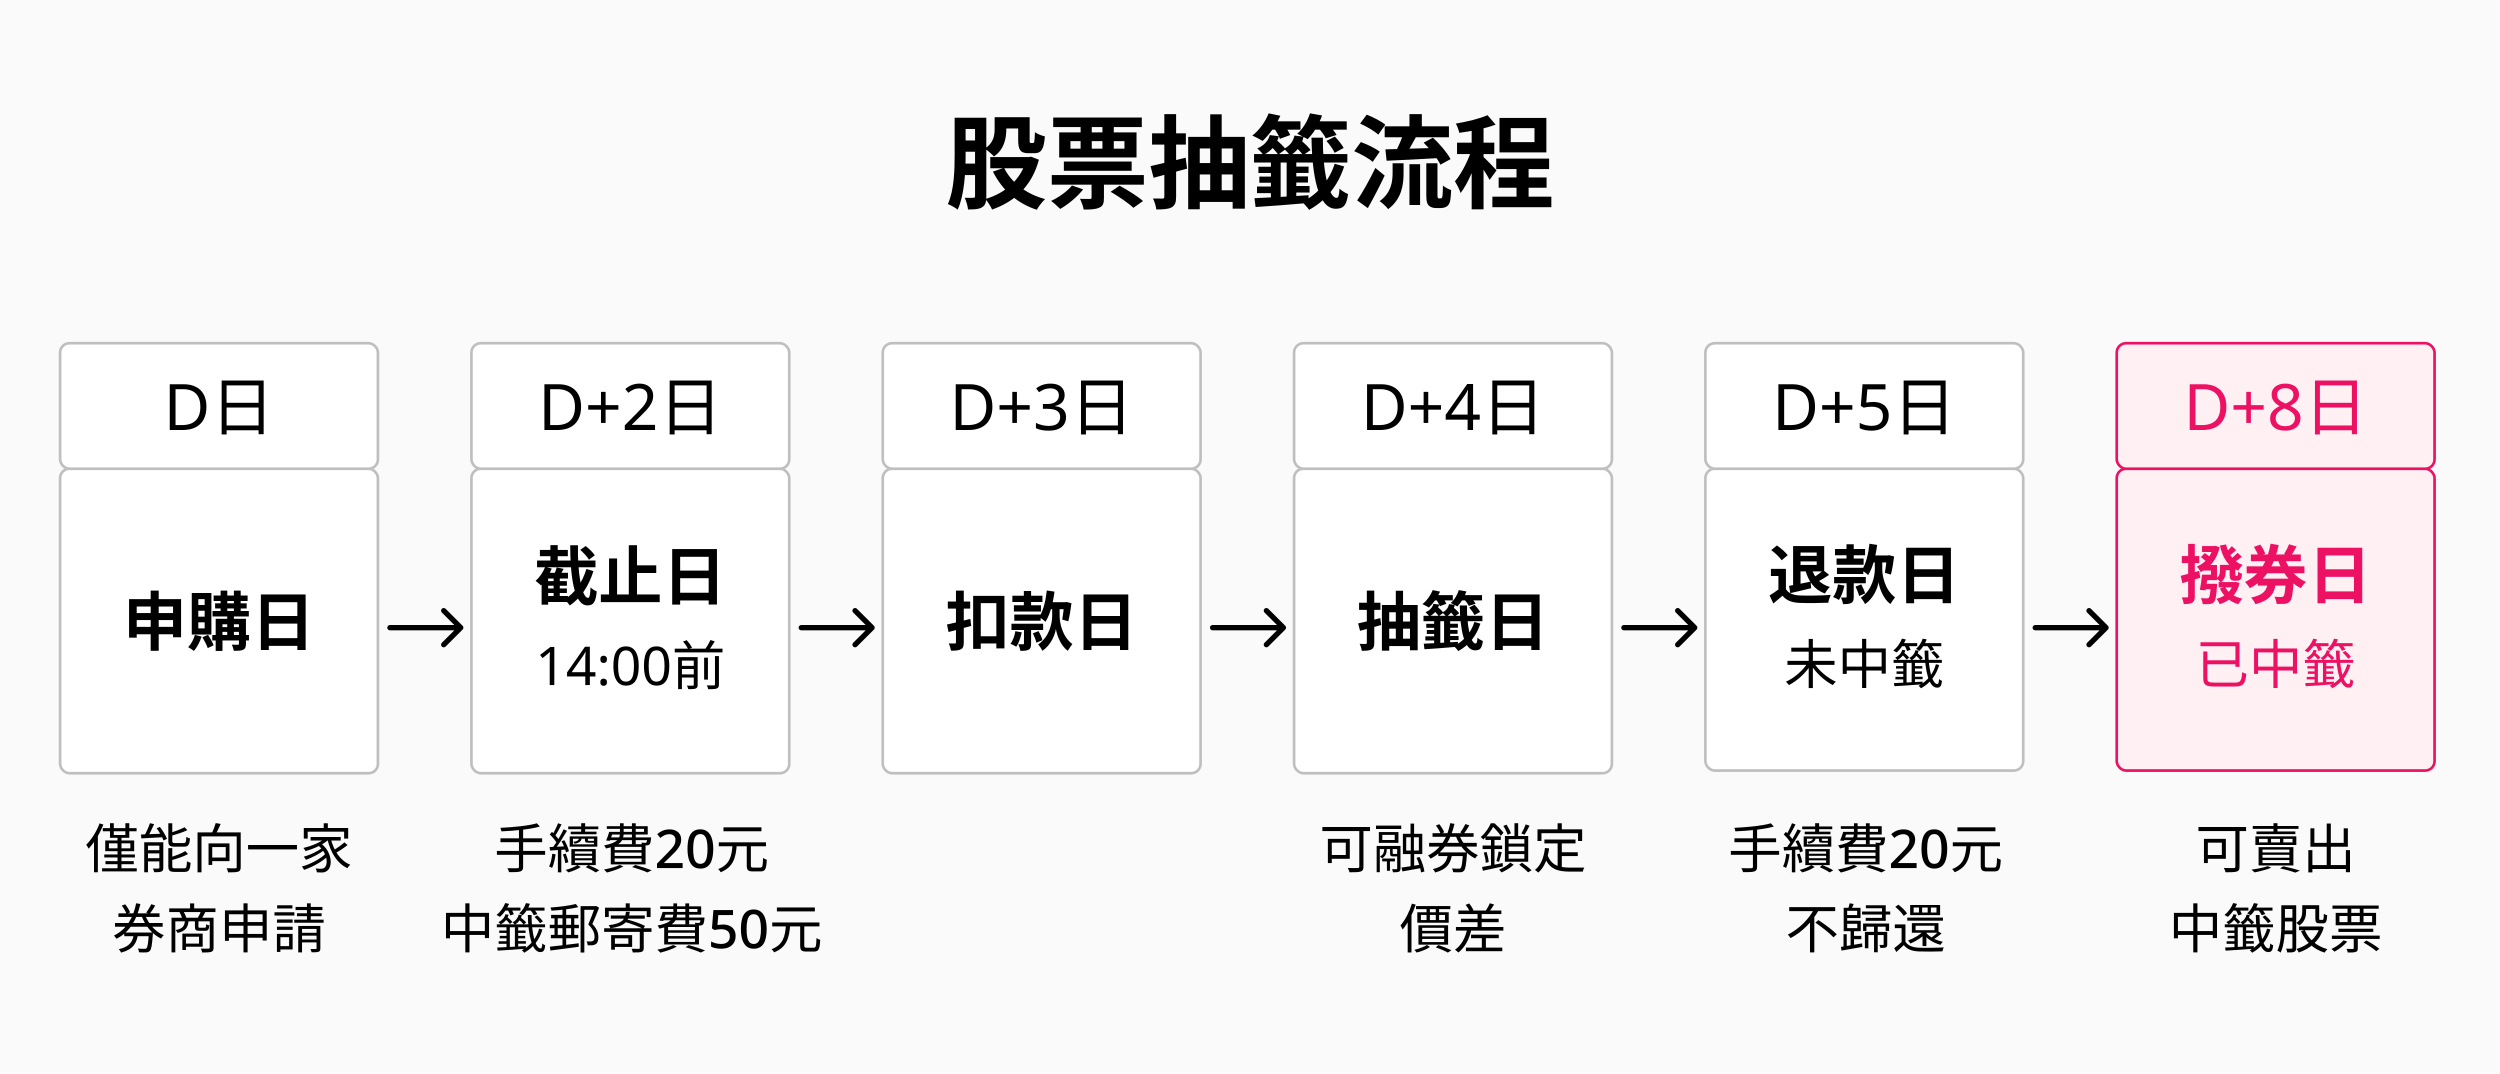 <svg width="936" height="402" viewBox="0 0 936 402" fill="none" xmlns="http://www.w3.org/2000/svg">
<rect width="936" height="402" fill="#FAFAFA"/>
<path d="M374.178 43.878H383.602V48.096H374.178V43.878ZM370.758 58.812H385.882V62.992H370.758V58.812ZM372.392 43.878H376.762V48.286C376.762 51.782 376.002 55.962 372.126 58.584C371.48 57.786 369.618 56.228 368.706 55.658C372.05 53.492 372.392 50.642 372.392 48.172V43.878ZM381.208 43.878H385.502V52.39C385.502 53.416 385.54 53.53 385.92 53.53C386.11 53.53 386.642 53.53 386.794 53.53C387.25 53.53 387.364 52.998 387.478 49.464C388.276 50.11 390.062 50.832 391.202 51.06C390.822 56.038 389.796 57.368 387.288 57.368C386.642 57.368 385.692 57.368 385.122 57.368C382.12 57.368 381.208 56.228 381.208 52.428V43.878ZM375.926 62.84C378.586 68.312 384.172 72.644 391.278 74.544C390.214 75.494 388.846 77.356 388.162 78.534C380.676 76.102 375.166 71.048 371.746 64.246L375.926 62.84ZM384.362 58.812H385.236L386.034 58.66L388.96 59.8C386.338 69.718 379.878 75.494 371.442 78.458C370.948 77.28 369.77 75.456 368.896 74.506C376.42 72.378 382.424 67.058 384.362 59.534V58.812ZM359.206 44.068H367.566V48.286H359.206V44.068ZM359.206 52.58H367.718V56.798H359.206V52.58ZM359.168 61.244H367.604V65.538H359.168V61.244ZM357.42 44.068H361.524V57.9C361.524 64.018 361.144 72.834 358.56 78.496C357.762 77.812 355.9 76.786 354.874 76.406C357.268 71.162 357.42 63.486 357.42 57.9V44.068ZM365.058 44.068H369.276V73.48C369.276 75.532 368.972 76.824 367.718 77.584C366.54 78.344 364.868 78.42 362.436 78.42C362.322 77.242 361.752 75.19 361.182 74.05C362.55 74.088 363.956 74.088 364.45 74.05C364.868 74.05 365.058 73.898 365.058 73.404V44.068ZM415.826 71.808L419.17 69.528C422.058 71.086 425.934 73.48 427.948 75.266L424.338 77.812C422.59 76.102 418.79 73.518 415.826 71.808ZM398.308 60.484H423.692V63.942H398.308V60.484ZM393.786 65.538H428.252V69.148H393.786V65.538ZM394.318 43.992H427.492V47.564H394.318V43.992ZM408.682 66.184H413.318V74.088C413.318 76.102 412.976 77.166 411.494 77.774C410.05 78.42 408.226 78.458 405.718 78.458C405.528 77.242 404.882 75.532 404.35 74.43C405.832 74.506 407.542 74.506 408.036 74.468C408.568 74.468 408.682 74.354 408.682 73.936V66.184ZM401.348 69.452L405.528 70.896C403.362 73.708 399.904 76.52 396.94 78.23C396.18 77.432 394.508 75.912 393.52 75.228C396.484 73.86 399.562 71.656 401.348 69.452ZM400.778 52.846V55.658H420.994V52.846H400.778ZM396.56 49.578H425.516V58.964H396.56V49.578ZM404.578 45.36H408.758V57.634H404.578V45.36ZM412.748 45.36H417.004V57.634H412.748V45.36ZM430.76 62.194C434.142 61.472 439.158 60.218 443.908 59.04L444.44 63.144C440.108 64.36 435.51 65.614 431.9 66.564L430.76 62.194ZM431.33 49.92H443.984V54.138H431.33V49.92ZM435.928 42.738H440.336V73.67C440.336 75.798 439.918 76.938 438.664 77.622C437.41 78.306 435.586 78.42 432.926 78.42C432.812 77.28 432.242 75.456 431.672 74.316C433.154 74.354 434.712 74.354 435.206 74.354C435.738 74.354 435.928 74.164 435.928 73.632V42.738ZM444.858 51.25H466.062V78.116H461.502V55.582H449.19V78.344H444.858V51.25ZM447.594 61.054H462.756V65.31H447.594V61.054ZM447.708 71.238H462.908V75.608H447.708V71.238ZM453.104 42.814H457.398V73.898H453.104V42.814ZM475.41 50.566L478.792 51.022C477.956 54.214 475.904 56.57 473.054 58.014C472.598 57.406 471.42 56.114 470.698 55.582C473.168 54.518 474.802 52.846 475.41 50.566ZM484.644 50.756L488.064 51.174C487.342 54.29 485.67 56.684 483.048 58.204C482.592 57.558 481.376 56.266 480.692 55.734C482.858 54.632 484.188 52.998 484.644 50.756ZM469.52 57.672H504.442V60.864H469.52V57.672ZM491.028 51.554H495.284C495.17 63.79 497.412 74.088 500.414 74.088C501.098 74.088 501.364 73.214 501.516 70.63C502.39 71.466 503.72 72.264 504.708 72.644C504.138 77.052 502.922 78.154 500.11 78.154C493.536 78.154 491.218 65.88 491.028 51.554ZM475.828 59.99H479.476V74.848H475.828V59.99ZM481.718 59.99H485.328V74.278H481.718V59.99ZM469.672 74.202C474.688 74.012 482.554 73.556 489.926 73.1L489.888 75.988C482.858 76.634 475.41 77.166 470.09 77.508L469.672 74.202ZM471.496 66.108H477.69V68.426H471.496V66.108ZM471.154 62.422H477.69V64.778H471.154V62.422ZM470.622 69.832H477.462V72.302H470.622V69.832ZM483.542 66.032H489.698V68.35H483.542V66.032ZM483.466 62.384H489.926V64.74H483.466V62.384ZM483.352 69.642H490.306V72.074H483.352V69.642ZM496.614 52.77L499.768 51.136C501.022 52.39 502.428 54.176 503.074 55.392L499.692 57.216C499.16 55.962 497.792 54.1 496.614 52.77ZM499.692 61.32L503.264 62.308C500.908 69.49 496.538 75.076 490.116 78.572C489.584 77.774 488.33 76.33 487.532 75.646C493.498 72.644 497.792 67.476 499.692 61.32ZM475.03 54.1L477.652 52.238C478.982 53.264 480.578 54.784 481.338 55.848L478.564 57.9C477.88 56.836 476.36 55.202 475.03 54.1ZM484.302 54.252L486.924 52.428C488.292 53.53 489.888 55.05 490.686 56.152L487.874 58.128C487.152 57.064 485.594 55.392 484.302 54.252ZM475.22 45.436H486.886V48.552H475.22V45.436ZM489.85 45.436H504.214V48.552H489.85V45.436ZM474.992 42.434L479.362 43.346C477.804 46.88 475.182 50.49 472.712 52.77C471.838 52.2 469.938 51.212 468.874 50.756C471.458 48.78 473.738 45.588 474.992 42.434ZM490.458 42.434L494.98 43.232C493.802 46.614 491.712 50.034 489.546 52.124C488.71 51.554 486.734 50.566 485.67 50.072C487.836 48.248 489.546 45.322 490.458 42.434ZM477.006 47.982L480.654 46.728C481.604 47.906 482.668 49.502 483.048 50.566L479.21 51.972C478.83 50.908 477.88 49.198 477.006 47.982ZM493.688 47.906L497.488 46.804C498.59 47.944 499.844 49.464 500.414 50.528L496.386 51.782C495.892 50.718 494.714 49.122 493.688 47.906ZM518.426 47.298H542.48V51.402H518.426V47.298ZM527.698 42.738H532.334V49.236H527.698V42.738ZM527.698 61.472H531.688V76.748H527.698V61.472ZM521.39 61.13H525.494V64.854C525.494 69.11 524.848 74.468 519.718 78.306C519.072 77.394 517.552 75.988 516.526 75.304C520.896 72.188 521.39 68.008 521.39 64.702V61.13ZM525.57 49.54L530.358 50.908C528.876 53.606 527.28 56.532 525.988 58.394L522.34 57.14C523.518 55.05 524.886 51.896 525.57 49.54ZM533.018 53.416L536.514 51.554C539.022 53.91 541.872 57.216 543.088 59.572L539.288 61.662C538.224 59.344 535.488 55.886 533.018 53.416ZM518.692 55.924C523.67 55.81 531.384 55.582 538.642 55.354L538.528 59.192C531.612 59.61 524.354 59.952 519.148 60.18L518.692 55.924ZM509.23 46.272L511.7 42.928C514.056 43.84 517.134 45.398 518.654 46.69L516.032 50.414C514.626 49.084 511.624 47.336 509.23 46.272ZM507.026 56.608L509.496 53.188C511.852 54.024 515.006 55.544 516.564 56.798L513.942 60.598C512.498 59.306 509.458 57.634 507.026 56.608ZM508.128 75.038C510.066 72.15 512.802 67.324 514.93 62.878L518.426 65.728C516.526 69.756 514.246 74.164 512.118 77.926L508.128 75.038ZM534.006 61.13H538.186V72.986C538.186 73.594 538.224 73.936 538.338 74.088C538.376 74.202 538.566 74.278 538.718 74.278C538.87 74.278 539.136 74.278 539.326 74.278C539.516 74.278 539.706 74.24 539.82 74.088C539.934 74.012 540.01 73.746 540.086 73.138C540.162 72.53 540.2 71.2 540.238 69.49C540.96 70.136 542.29 70.82 543.316 71.162C543.24 72.872 543.088 74.848 542.822 75.646C542.556 76.444 542.176 77.014 541.568 77.356C541.036 77.698 540.162 77.888 539.478 77.888C538.87 77.888 538.034 77.888 537.464 77.888C536.59 77.888 535.564 77.584 534.918 76.938C534.272 76.254 534.006 75.456 534.006 72.872V61.13ZM567.788 61.016H572.31V76.368H567.788V61.016ZM560.188 59.382H579.986V63.296H560.188V59.382ZM558.744 73.632H580.822V77.584H558.744V73.632ZM561.1 66.45H579.036V70.288H561.1V66.45ZM565.622 47.982V53.226H574.514V47.982H565.622ZM561.404 44.144H578.96V57.064H561.404V44.144ZM550.992 46.272H555.438V78.382H550.992V46.272ZM545.52 53.416H559.466V57.672H545.52V53.416ZM551.258 55.126L553.918 56.304C552.474 61.738 549.776 68.502 546.85 72.264C546.432 70.934 545.444 69.034 544.722 67.894C547.382 64.854 550.042 59.344 551.258 55.126ZM556.92 43.118L559.96 46.652C556.084 48.134 550.802 49.16 546.356 49.73C546.166 48.742 545.596 47.222 545.064 46.272C549.282 45.55 553.994 44.448 556.92 43.118ZM555.324 58.698C556.274 59.496 559.58 62.916 560.302 63.79L557.718 67.362C556.806 65.538 554.526 62.08 553.348 60.484L555.324 58.698Z" fill="black"/>
<rect x="22" y="175" width="120" height="115" rx="4" fill="white"/>
<rect x="22.5" y="175.5" width="119" height="114" rx="3.5" stroke="#7C7C7C" stroke-opacity="0.486"/>
<path d="M48.328 224.316H67.792V238.596H64.792V227.076H51.184V238.74H48.328V224.316ZM50.2 229.524H66.208V232.164H50.2V229.524ZM50.2 234.708H66.256V237.468H50.2V234.708ZM56.416 221.124H59.416V243.66H56.416V221.124ZM79.984 222.972H92.704V225.012H79.984V222.972ZM79.576 228.756H93.16V230.796H79.576V228.756ZM79.48 237.756H93.208V239.796H79.48V237.756ZM80.536 225.876H92.344V227.82H80.536V225.876ZM82.6 221.124H85.096V229.668H82.6V221.124ZM87.568 221.124H90.112V229.668H87.568V221.124ZM85.072 229.692H87.568V238.308H85.072V229.692ZM89.464 231.684H92.08V241.044C92.08 242.244 91.84 242.892 91.048 243.276C90.232 243.66 89.104 243.66 87.544 243.66C87.424 242.988 87.112 242.004 86.8 241.356C87.736 241.404 88.768 241.404 89.056 241.404C89.368 241.38 89.464 241.308 89.464 241.02V231.684ZM80.752 231.684H90.568V233.724H83.296V243.708H80.752V231.684ZM82.024 234.804H90.568V236.58H82.024V234.804ZM72.952 237.732L75.472 238.332C74.848 240.348 73.744 242.412 72.616 243.708C72.112 243.324 71.056 242.628 70.456 242.292C71.56 241.164 72.496 239.436 72.952 237.732ZM75.784 238.596L77.896 237.684C78.712 238.908 79.6 240.54 79.984 241.596L77.776 242.652C77.416 241.572 76.552 239.868 75.784 238.596ZM74.248 228.66V230.892H76.624V228.66H74.248ZM74.248 233.004V235.284H76.624V233.004H74.248ZM74.248 224.316V226.524H76.624V224.316H74.248ZM71.8 222.012H79.144V237.564H71.8V222.012ZM97.672 222.564H114.424V243.348H111.328V225.468H100.648V243.372H97.672V222.564ZM99.712 230.628H112.624V233.484H99.712V230.628ZM99.688 238.908H112.624V241.812H99.688V238.908Z" fill="black"/>
<rect x="22" y="128" width="120" height="48" rx="4" fill="white"/>
<rect x="22.5" y="128.5" width="119" height="47" rx="3.5" stroke="#7C7C7C" stroke-opacity="0.486"/>
<path d="M77.29 152.264C77.29 154.184 76.93 155.792 76.21 157.088C75.506 158.384 74.49 159.36 73.162 160.016C71.834 160.672 70.226 161 68.338 161H63.562V143.864H68.842C70.57 143.864 72.066 144.184 73.33 144.824C74.594 145.464 75.57 146.408 76.258 147.656C76.946 148.888 77.29 150.424 77.29 152.264ZM75.01 152.336C75.01 150.816 74.754 149.568 74.242 148.592C73.746 147.616 73.01 146.896 72.034 146.432C71.074 145.952 69.906 145.712 68.53 145.712H65.722V159.152H68.05C70.37 159.152 72.106 158.584 73.258 157.448C74.426 156.296 75.01 154.592 75.01 152.336ZM82.99 142.472H98.71V162.56H96.814V144.296H84.838V162.656H82.99V142.472ZM84.214 150.8H97.606V152.576H84.214V150.8ZM84.19 159.296H97.654V161.096H84.19V159.296Z" fill="black"/>
<rect x="176" y="175" width="120" height="115" rx="4" fill="white"/>
<rect x="176.5" y="175.5" width="119" height="114" rx="3.5" stroke="#7C7C7C" stroke-opacity="0.486"/>
<path d="M217.232 205.876L219.272 204.436C220.544 205.42 222.032 206.86 222.68 207.916L220.52 209.548C219.92 208.492 218.48 206.956 217.232 205.876ZM201.08 209.86H222.944V212.38H201.08V209.86ZM202.136 205.9H212.6V208.252H202.136V205.9ZM204.224 217.588H212.24V219.292H204.224V217.588ZM204.224 220.324H212.24V222.028H204.224V220.324ZM204.224 223.132H212.648V225.388H204.224V223.132ZM206.072 204.1H208.808V211.252H206.072V204.1ZM207.272 215.692H209.576V223.852H207.272V215.692ZM208.448 212.452L211.04 212.98C210.392 214.132 209.72 215.284 209.192 216.076L207.248 215.548C207.68 214.66 208.208 213.364 208.448 212.452ZM204.128 212.212L206.576 212.884C205.616 215.236 204.056 217.636 202.52 219.148C202.064 218.716 201.08 217.876 200.528 217.468C202.016 216.196 203.36 214.204 204.128 212.212ZM205.232 214.468H212.648V216.604H205.232V226.396H202.784V216.652L204.8 214.468H205.232ZM213.488 204.148H216.392C216.152 214.396 217.808 223.852 220.184 223.852C220.712 223.852 221 222.7 221.096 219.916C221.72 220.54 222.68 221.164 223.424 221.428C223.016 225.604 222.104 226.66 219.944 226.66C214.832 226.66 213.512 215.572 213.488 204.148ZM219.536 213.028L222.176 213.82C220.424 219.484 217.52 223.804 213.32 226.708C212.888 225.988 212.024 225.028 211.304 224.428C215.216 222.124 218.024 218.116 219.536 213.028ZM236.84 211.66H245.696V214.54H236.84V211.66ZM224.96 222.58H246.992V225.436H224.96V222.58ZM235.424 204.124H238.496V224.092H235.424V204.124ZM228.032 209.092H231.032V223.972H228.032V209.092ZM251.672 205.564H268.424V226.348H265.328V208.468H254.648V226.372H251.672V205.564ZM253.712 213.628H266.624V216.484H253.712V213.628ZM253.688 221.908H266.624V224.812H253.688V221.908ZM207.534 256.5H205.814V246.52C205.814 246.133 205.814 245.807 205.814 245.54C205.827 245.273 205.84 245.027 205.854 244.8C205.867 244.56 205.88 244.313 205.894 244.06C205.68 244.273 205.487 244.453 205.314 244.6C205.14 244.747 204.92 244.933 204.654 245.16L203.134 246.4L202.214 245.22L206.074 242.22H207.534V256.5ZM222.919 253.26H220.839V256.5H219.139V253.26H212.299V251.76L219.019 242.14H220.839V251.68H222.919V253.26ZM219.139 247.18C219.139 246.833 219.139 246.52 219.139 246.24C219.152 245.947 219.166 245.673 219.179 245.42C219.192 245.167 219.199 244.927 219.199 244.7C219.212 244.46 219.226 244.233 219.239 244.02H219.159C219.052 244.273 218.919 244.547 218.759 244.84C218.599 245.133 218.446 245.38 218.299 245.58L214.019 251.68H219.139V247.18ZM224.764 255.42C224.764 254.927 224.884 254.58 225.124 254.38C225.364 254.18 225.651 254.08 225.984 254.08C226.331 254.08 226.624 254.18 226.864 254.38C227.118 254.58 227.244 254.927 227.244 255.42C227.244 255.9 227.118 256.247 226.864 256.46C226.624 256.673 226.331 256.78 225.984 256.78C225.651 256.78 225.364 256.673 225.124 256.46C224.884 256.247 224.764 255.9 224.764 255.42ZM224.764 246.86C224.764 246.353 224.884 246 225.124 245.8C225.364 245.6 225.651 245.5 225.984 245.5C226.331 245.5 226.624 245.6 226.864 245.8C227.118 246 227.244 246.353 227.244 246.86C227.244 247.34 227.118 247.687 226.864 247.9C226.624 248.113 226.331 248.22 225.984 248.22C225.651 248.22 225.364 248.113 225.124 247.9C224.884 247.687 224.764 247.34 224.764 246.86ZM239.136 249.34C239.136 250.5 239.049 251.533 238.876 252.44C238.702 253.347 238.422 254.12 238.036 254.76C237.662 255.387 237.169 255.867 236.556 256.2C235.956 256.533 235.229 256.7 234.376 256.7C233.309 256.7 232.422 256.407 231.716 255.82C231.022 255.233 230.502 254.393 230.156 253.3C229.822 252.193 229.656 250.873 229.656 249.34C229.656 247.793 229.809 246.473 230.116 245.38C230.436 244.287 230.942 243.453 231.636 242.88C232.329 242.293 233.242 242 234.376 242C235.442 242 236.329 242.293 237.036 242.88C237.742 243.453 238.269 244.287 238.616 245.38C238.962 246.473 239.136 247.793 239.136 249.34ZM231.416 249.34C231.416 250.647 231.509 251.733 231.696 252.6C231.896 253.467 232.209 254.12 232.636 254.56C233.076 254.987 233.656 255.2 234.376 255.2C235.096 255.2 235.669 254.987 236.096 254.56C236.536 254.133 236.856 253.487 237.056 252.62C237.256 251.74 237.356 250.647 237.356 249.34C237.356 248.033 237.256 246.953 237.056 246.1C236.856 245.233 236.536 244.587 236.096 244.16C235.669 243.72 235.096 243.5 234.376 243.5C233.656 243.5 233.076 243.72 232.636 244.16C232.209 244.587 231.896 245.233 231.696 246.1C231.509 246.953 231.416 248.033 231.416 249.34ZM250.581 249.34C250.581 250.5 250.494 251.533 250.321 252.44C250.148 253.347 249.868 254.12 249.481 254.76C249.108 255.387 248.614 255.867 248.001 256.2C247.401 256.533 246.674 256.7 245.821 256.7C244.754 256.7 243.868 256.407 243.161 255.82C242.468 255.233 241.948 254.393 241.601 253.3C241.268 252.193 241.101 250.873 241.101 249.34C241.101 247.793 241.254 246.473 241.561 245.38C241.881 244.287 242.388 243.453 243.081 242.88C243.774 242.293 244.688 242 245.821 242C246.888 242 247.774 242.293 248.481 242.88C249.188 243.453 249.714 244.287 250.061 245.38C250.408 246.473 250.581 247.793 250.581 249.34ZM242.861 249.34C242.861 250.647 242.954 251.733 243.141 252.6C243.341 253.467 243.654 254.12 244.081 254.56C244.521 254.987 245.101 255.2 245.821 255.2C246.541 255.2 247.114 254.987 247.541 254.56C247.981 254.133 248.301 253.487 248.501 252.62C248.701 251.74 248.801 250.647 248.801 249.34C248.801 248.033 248.701 246.953 248.501 246.1C248.301 245.233 247.981 244.587 247.541 244.16C247.114 243.72 246.541 243.5 245.821 243.5C245.101 243.5 244.521 243.72 244.081 244.16C243.654 244.587 243.341 245.233 243.141 246.1C242.954 246.953 242.861 248.033 242.861 249.34ZM252.626 242.86H270.506V244.26H252.626V242.86ZM254.686 249.3H260.286V250.48H254.686V249.3ZM254.686 252.5H260.286V253.68H254.686V252.5ZM263.626 246.22H265.046V254.44H263.626V246.22ZM259.746 246.04H261.206V256.38C261.206 257.14 261.026 257.54 260.466 257.78C259.926 258.02 259.046 258.02 257.686 258.02C257.606 257.64 257.386 257.08 257.186 256.7C258.186 256.74 259.106 256.74 259.386 256.72C259.666 256.7 259.746 256.62 259.746 256.36V246.04ZM267.686 245.62H269.166V256.24C269.166 257.12 268.966 257.54 268.346 257.78C267.726 258 266.726 258.04 265.166 258.04C265.086 257.64 264.846 257 264.626 256.6C265.846 256.64 266.926 256.64 267.266 256.62C267.586 256.6 267.686 256.52 267.686 256.24V245.62ZM255.726 240.2L257.106 239.68C257.886 240.54 258.726 241.72 259.106 242.5L257.626 243.04C257.306 242.28 256.486 241.06 255.726 240.2ZM266.006 239.62L267.606 240.14C266.846 241.38 265.946 242.76 265.206 243.7L263.886 243.2C264.606 242.24 265.506 240.7 266.006 239.62ZM253.886 246.04H260.226V247.34H255.306V258H253.886V246.04Z" fill="black"/>
<rect x="176" y="128" width="120" height="48" rx="4" fill="white"/>
<rect x="176.5" y="128.5" width="119" height="47" rx="3.5" stroke="#7C7C7C" stroke-opacity="0.486"/>
<path d="M217.556 152.264C217.556 154.184 217.196 155.792 216.476 157.088C215.772 158.384 214.756 159.36 213.428 160.016C212.1 160.672 210.492 161 208.604 161H203.828V143.864H209.108C210.836 143.864 212.332 144.184 213.596 144.824C214.86 145.464 215.836 146.408 216.524 147.656C217.212 148.888 217.556 150.424 217.556 152.264ZM215.276 152.336C215.276 150.816 215.02 149.568 214.508 148.592C214.012 147.616 213.276 146.896 212.3 146.432C211.34 145.952 210.172 145.712 208.796 145.712H205.988V159.152H208.316C210.636 159.152 212.372 158.584 213.524 157.448C214.692 156.296 215.276 154.592 215.276 152.336ZM226.735 151.688H231.511V153.392H226.735V158.336H225.007V153.392H220.231V151.688H225.007V146.72H226.735V151.688ZM245.246 161H233.918V159.248L238.406 154.712C239.27 153.848 239.998 153.08 240.59 152.408C241.182 151.736 241.63 151.08 241.934 150.44C242.238 149.784 242.39 149.072 242.39 148.304C242.39 147.36 242.11 146.648 241.55 146.168C240.99 145.672 240.262 145.424 239.366 145.424C238.534 145.424 237.798 145.568 237.158 145.856C236.534 146.144 235.894 146.544 235.238 147.056L234.11 145.64C234.558 145.256 235.046 144.912 235.574 144.608C236.118 144.304 236.702 144.064 237.326 143.888C237.966 143.712 238.646 143.624 239.366 143.624C240.438 143.624 241.358 143.808 242.126 144.176C242.894 144.544 243.486 145.072 243.902 145.76C244.334 146.432 244.55 147.24 244.55 148.184C244.55 148.856 244.446 149.496 244.238 150.104C244.03 150.696 243.734 151.28 243.35 151.856C242.966 152.432 242.502 153.016 241.958 153.608C241.414 154.2 240.814 154.816 240.158 155.456L236.582 158.984V159.08H245.246V161ZM250.724 142.472H266.444V162.56H264.548V144.296H252.572V162.656H250.724V142.472ZM251.948 150.8H265.34V152.576H251.948V150.8ZM251.924 159.296H265.388V161.096H251.924V159.296Z" fill="black"/>
<rect x="330" y="175" width="120" height="115" rx="4" fill="white"/>
<rect x="330.5" y="175.5" width="119" height="114" rx="3.5" stroke="#7C7C7C" stroke-opacity="0.486"/>
<path d="M364.344 223.092H376.056V242.748H373.032V225.804H367.2V242.94H364.344V223.092ZM366.024 238.212H374.64V240.924H366.024V238.212ZM354.552 233.82C356.808 233.364 360.144 232.524 363.288 231.708L363.624 234.348C360.72 235.164 357.552 235.98 355.128 236.628L354.552 233.82ZM354.864 225.204H363.24V227.868H354.864V225.204ZM357.912 221.124H360.84V240.492C360.84 241.932 360.6 242.652 359.76 243.084C358.92 243.54 357.744 243.636 356.064 243.612C355.944 242.868 355.584 241.668 355.2 240.9C356.136 240.924 357.144 240.924 357.456 240.924C357.792 240.924 357.912 240.804 357.912 240.468V221.124ZM379.032 223.044H390.288V225.396H379.032V223.044ZM378.696 233.532H390.552V235.884H378.696V233.532ZM379.608 226.62H389.736V228.948H379.608V226.62ZM379.752 230.076H389.616V232.404H379.752V230.076ZM383.376 234.54H386.04V240.972C386.04 242.148 385.872 242.844 385.08 243.252C384.336 243.636 383.352 243.684 382.032 243.684C381.936 242.94 381.576 241.908 381.264 241.212C382.008 241.236 382.8 241.236 383.04 241.212C383.304 241.212 383.376 241.14 383.376 240.924V234.54ZM383.328 221.268H386.04V228.132H383.328V221.268ZM380.16 236.316L382.536 236.748C382.152 238.788 381.384 240.804 380.496 242.124C379.992 241.764 378.912 241.26 378.312 241.044C379.248 239.868 379.848 238.068 380.16 236.316ZM386.712 237.108L388.848 236.292C389.448 237.348 390.072 238.764 390.288 239.676L388.056 240.636C387.84 239.724 387.264 238.236 386.712 237.108ZM392.448 225.468H399.24V228.084H392.448V225.468ZM395.352 226.476H396.72V230.604C396.72 232.98 397.608 238.26 401.496 241.14C400.992 241.788 400.176 242.964 399.768 243.66C396.96 241.644 395.64 237.516 395.328 235.452C395.016 237.588 393.48 241.524 390.288 243.66C390 243.036 389.184 241.812 388.68 241.284C393.048 238.356 393.936 233.028 393.936 230.604V226.476H395.352ZM391.92 221.076L394.8 221.508C394.248 225.876 393.144 230.1 391.44 232.788C390.96 232.308 389.712 231.396 389.04 230.988C390.624 228.684 391.512 224.916 391.92 221.076ZM398.448 225.468H398.832L399.264 225.372L401.16 225.852C400.872 228.18 400.416 230.868 399.96 232.62L397.704 231.972C397.992 230.412 398.28 227.868 398.448 225.9V225.468ZM405.672 222.564H422.424V243.348H419.328V225.468H408.648V243.372H405.672V222.564ZM407.712 230.628H420.624V233.484H407.712V230.628ZM407.688 238.908H420.624V241.812H407.688V238.908Z" fill="black"/>
<rect x="330" y="128" width="120" height="48" rx="4" fill="white"/>
<rect x="330.5" y="128.5" width="119" height="47" rx="3.5" stroke="#7C7C7C" stroke-opacity="0.486"/>
<path d="M371.556 152.264C371.556 154.184 371.196 155.792 370.476 157.088C369.772 158.384 368.756 159.36 367.428 160.016C366.1 160.672 364.492 161 362.604 161H357.828V143.864H363.108C364.836 143.864 366.332 144.184 367.596 144.824C368.86 145.464 369.836 146.408 370.524 147.656C371.212 148.888 371.556 150.424 371.556 152.264ZM369.276 152.336C369.276 150.816 369.02 149.568 368.508 148.592C368.012 147.616 367.276 146.896 366.3 146.432C365.34 145.952 364.172 145.712 362.796 145.712H359.988V159.152H362.316C364.636 159.152 366.372 158.584 367.524 157.448C368.692 156.296 369.276 154.592 369.276 152.336ZM380.735 151.688H385.511V153.392H380.735V158.336H379.007V153.392H374.231V151.688H379.007V146.72H380.735V151.688ZM398.598 147.872C398.598 148.64 398.454 149.304 398.166 149.864C397.878 150.424 397.462 150.88 396.918 151.232C396.39 151.584 395.766 151.832 395.046 151.976V152.072C396.422 152.232 397.446 152.664 398.118 153.368C398.79 154.072 399.126 154.992 399.126 156.128C399.126 157.12 398.894 158.008 398.43 158.792C397.966 159.56 397.246 160.16 396.27 160.592C395.31 161.024 394.07 161.24 392.55 161.24C391.654 161.24 390.822 161.168 390.054 161.024C389.286 160.896 388.55 160.656 387.846 160.304V158.336C388.566 158.688 389.342 158.968 390.174 159.176C391.006 159.368 391.806 159.464 392.574 159.464C394.11 159.464 395.214 159.168 395.886 158.576C396.574 157.968 396.918 157.136 396.918 156.08C396.918 155.36 396.726 154.784 396.342 154.352C395.974 153.904 395.43 153.576 394.71 153.368C393.99 153.16 393.126 153.056 392.118 153.056H390.462V151.256H392.142C393.086 151.256 393.87 151.12 394.494 150.848C395.134 150.576 395.614 150.2 395.934 149.72C396.27 149.224 396.438 148.656 396.438 148.016C396.438 147.184 396.158 146.544 395.598 146.096C395.038 145.632 394.278 145.4 393.318 145.4C392.71 145.4 392.158 145.464 391.662 145.592C391.166 145.704 390.702 145.872 390.27 146.096C389.854 146.304 389.43 146.552 388.998 146.84L387.942 145.4C388.358 145.08 388.83 144.784 389.358 144.512C389.902 144.24 390.502 144.024 391.158 143.864C391.814 143.704 392.526 143.624 393.294 143.624C395.086 143.624 396.414 144.024 397.278 144.824C398.158 145.624 398.598 146.64 398.598 147.872ZM404.724 142.472H420.444V162.56H418.548V144.296H406.572V162.656H404.724V142.472ZM405.948 150.8H419.34V152.576H405.948V150.8ZM405.924 159.296H419.388V161.096H405.924V159.296Z" fill="black"/>
<rect x="484" y="175" width="120" height="115" rx="4" fill="white"/>
<rect x="484.5" y="175.5" width="119" height="114" rx="3.5" stroke="#7C7C7C" stroke-opacity="0.486"/>
<path d="M508.48 233.412C510.616 232.956 513.784 232.164 516.784 231.42L517.12 234.012C514.384 234.78 511.48 235.572 509.2 236.172L508.48 233.412ZM508.84 225.66H516.832V228.324H508.84V225.66ZM511.744 221.124H514.528V240.66C514.528 242.004 514.264 242.724 513.472 243.156C512.68 243.588 511.528 243.66 509.848 243.66C509.776 242.94 509.416 241.788 509.056 241.068C509.992 241.092 510.976 241.092 511.288 241.092C511.624 241.092 511.744 240.972 511.744 240.636V221.124ZM517.384 226.5H530.776V243.468H527.896V229.236H520.12V243.612H517.384V226.5ZM519.112 232.692H528.688V235.38H519.112V232.692ZM519.184 239.124H528.784V241.884H519.184V239.124ZM522.592 221.172H525.304V240.804H522.592V221.172ZM536.68 226.068L538.816 226.356C538.288 228.372 536.992 229.86 535.192 230.772C534.904 230.388 534.16 229.572 533.704 229.236C535.264 228.564 536.296 227.508 536.68 226.068ZM542.512 226.188L544.672 226.452C544.216 228.42 543.16 229.932 541.504 230.892C541.216 230.484 540.448 229.668 540.016 229.332C541.384 228.636 542.224 227.604 542.512 226.188ZM532.96 230.556H555.016V232.572H532.96V230.556ZM546.544 226.692H549.232C549.16 234.42 550.576 240.924 552.472 240.924C552.904 240.924 553.072 240.372 553.168 238.74C553.72 239.268 554.56 239.772 555.184 240.012C554.824 242.796 554.056 243.492 552.28 243.492C548.128 243.492 546.664 235.74 546.544 226.692ZM536.944 232.02H539.248V241.404H536.944V232.02ZM540.664 232.02H542.944V241.044H540.664V232.02ZM533.056 240.996C536.224 240.876 541.192 240.588 545.848 240.3L545.824 242.124C541.384 242.532 536.68 242.868 533.32 243.084L533.056 240.996ZM534.208 235.884H538.12V237.348H534.208V235.884ZM533.992 233.556H538.12V235.044H533.992V233.556ZM533.656 238.236H537.976V239.796H533.656V238.236ZM541.816 235.836H545.704V237.3H541.816V235.836ZM541.768 233.532H545.848V235.02H541.768V233.532ZM541.696 238.116H546.088V239.652H541.696V238.116ZM550.072 227.46L552.064 226.428C552.856 227.22 553.744 228.348 554.152 229.116L552.016 230.268C551.68 229.476 550.816 228.3 550.072 227.46ZM552.016 232.86L554.272 233.484C552.784 238.02 550.024 241.548 545.968 243.756C545.632 243.252 544.84 242.34 544.336 241.908C548.104 240.012 550.816 236.748 552.016 232.86ZM536.44 228.3L538.096 227.124C538.936 227.772 539.944 228.732 540.424 229.404L538.672 230.7C538.24 230.028 537.28 228.996 536.44 228.3ZM542.296 228.396L543.952 227.244C544.816 227.94 545.824 228.9 546.328 229.596L544.552 230.844C544.096 230.172 543.112 229.116 542.296 228.396ZM536.56 222.828H543.928V224.796H536.56V222.828ZM545.8 222.828H554.872V224.796H545.8V222.828ZM536.416 220.932L539.176 221.508C538.192 223.74 536.536 226.02 534.976 227.46C534.424 227.1 533.224 226.476 532.552 226.188C534.184 224.94 535.624 222.924 536.416 220.932ZM546.184 220.932L549.04 221.436C548.296 223.572 546.976 225.732 545.608 227.052C545.08 226.692 543.832 226.068 543.16 225.756C544.528 224.604 545.608 222.756 546.184 220.932ZM537.688 224.436L539.992 223.644C540.592 224.388 541.264 225.396 541.504 226.068L539.08 226.956C538.84 226.284 538.24 225.204 537.688 224.436ZM548.224 224.388L550.624 223.692C551.32 224.412 552.112 225.372 552.472 226.044L549.928 226.836C549.616 226.164 548.872 225.156 548.224 224.388ZM559.672 222.564H576.424V243.348H573.328V225.468H562.648V243.372H559.672V222.564ZM561.712 230.628H574.624V233.484H561.712V230.628ZM561.688 238.908H574.624V241.812H561.688V238.908Z" fill="black"/>
<rect x="484" y="128" width="120" height="48" rx="4" fill="white"/>
<rect x="484.5" y="128.5" width="119" height="47" rx="3.5" stroke="#7C7C7C" stroke-opacity="0.486"/>
<path d="M525.556 152.264C525.556 154.184 525.196 155.792 524.476 157.088C523.772 158.384 522.756 159.36 521.428 160.016C520.1 160.672 518.492 161 516.604 161H511.828V143.864H517.108C518.836 143.864 520.332 144.184 521.596 144.824C522.86 145.464 523.836 146.408 524.524 147.656C525.212 148.888 525.556 150.424 525.556 152.264ZM523.276 152.336C523.276 150.816 523.02 149.568 522.508 148.592C522.012 147.616 521.276 146.896 520.3 146.432C519.34 145.952 518.172 145.712 516.796 145.712H513.988V159.152H516.316C518.636 159.152 520.372 158.584 521.524 157.448C522.692 156.296 523.276 154.592 523.276 152.336ZM534.735 151.688H539.511V153.392H534.735V158.336H533.007V153.392H528.231V151.688H533.007V146.72H534.735V151.688ZM554.014 157.112H551.518V161H549.478V157.112H541.27V155.312L549.334 143.768H551.518V155.216H554.014V157.112ZM549.478 149.816C549.478 149.4 549.478 149.024 549.478 148.688C549.494 148.336 549.51 148.008 549.526 147.704C549.542 147.4 549.55 147.112 549.55 146.84C549.566 146.552 549.582 146.28 549.598 146.024H549.502C549.374 146.328 549.214 146.656 549.022 147.008C548.83 147.36 548.646 147.656 548.47 147.896L543.334 155.216H549.478V149.816ZM558.724 142.472H574.444V162.56H572.548V144.296H560.572V162.656H558.724V142.472ZM559.948 150.8H573.34V152.576H559.948V150.8ZM559.924 159.296H573.388V161.096H559.924V159.296Z" fill="black"/>
<rect x="638" y="175" width="120" height="114" rx="4" fill="white"/>
<rect x="638.5" y="175.5" width="119" height="113" rx="3.5" stroke="#7C7C7C" stroke-opacity="0.486"/>
<path d="M673.04 204.44H682.976V213.944H672.848V211.52H680.168V206.864H673.04V204.44ZM671.336 204.44H674.12V219.968H671.336V204.44ZM672.944 208.112H681.056V210.2H672.944V208.112ZM669.824 219.344C671.864 219.008 674.936 218.384 677.888 217.76L678.104 220.232C675.392 220.904 672.536 221.552 670.28 222.08L669.824 219.344ZM678.32 212.96C679.328 216.272 681.488 218.744 685.088 219.752C684.464 220.328 683.648 221.456 683.264 222.224C679.28 220.784 677.12 217.736 675.896 213.416L678.32 212.96ZM682.616 213.464L684.824 215.24C683.312 216.224 681.656 217.256 680.384 217.88L678.704 216.392C679.952 215.672 681.632 214.4 682.616 213.464ZM668.648 212.984V221.816H665.84V215.648H663.032V212.984H668.648ZM668.648 220.568C669.608 222.152 671.432 222.848 673.928 222.944C676.736 223.064 682.184 222.992 685.424 222.728C685.112 223.4 684.632 224.792 684.512 225.656C681.608 225.8 676.76 225.848 673.88 225.728C670.928 225.608 668.936 224.912 667.376 223.04C666.32 223.976 665.24 224.888 663.944 225.944L662.528 222.944C663.608 222.272 664.904 221.432 666.008 220.568H668.648ZM663.152 205.952L665.288 204.224C666.728 205.232 668.504 206.744 669.32 207.872L667.04 209.768C666.32 208.64 664.592 207.032 663.152 205.952ZM687.032 205.544H698.288V207.896H687.032V205.544ZM686.696 216.032H698.552V218.384H686.696V216.032ZM687.608 209.12H697.736V211.448H687.608V209.12ZM687.752 212.576H697.616V214.904H687.752V212.576ZM691.376 217.04H694.04V223.472C694.04 224.648 693.872 225.344 693.08 225.752C692.336 226.136 691.352 226.184 690.032 226.184C689.936 225.44 689.576 224.408 689.264 223.712C690.008 223.736 690.8 223.736 691.04 223.712C691.304 223.712 691.376 223.64 691.376 223.424V217.04ZM691.328 203.768H694.04V210.632H691.328V203.768ZM688.16 218.816L690.536 219.248C690.152 221.288 689.384 223.304 688.496 224.624C687.992 224.264 686.912 223.76 686.312 223.544C687.248 222.368 687.848 220.568 688.16 218.816ZM694.712 219.608L696.848 218.792C697.448 219.848 698.072 221.264 698.288 222.176L696.056 223.136C695.84 222.224 695.264 220.736 694.712 219.608ZM700.448 207.968H707.24V210.584H700.448V207.968ZM703.352 208.976H704.72V213.104C704.72 215.48 705.608 220.76 709.496 223.64C708.992 224.288 708.176 225.464 707.768 226.16C704.96 224.144 703.64 220.016 703.328 217.952C703.016 220.088 701.48 224.024 698.288 226.16C698 225.536 697.184 224.312 696.68 223.784C701.048 220.856 701.936 215.528 701.936 213.104V208.976H703.352ZM699.92 203.576L702.8 204.008C702.248 208.376 701.144 212.6 699.44 215.288C698.96 214.808 697.712 213.896 697.04 213.488C698.624 211.184 699.512 207.416 699.92 203.576ZM706.448 207.968H706.832L707.264 207.872L709.16 208.352C708.872 210.68 708.416 213.368 707.96 215.12L705.704 214.472C705.992 212.912 706.28 210.368 706.448 208.4V207.968ZM713.672 205.064H730.424V225.848H727.328V207.968H716.648V225.872H713.672V205.064ZM715.712 213.128H728.624V215.984H715.712V213.128ZM715.688 221.408H728.624V224.312H715.688V221.408ZM669.22 247.42H686.84V248.92H669.22V247.42ZM670.66 242.48H685.46V243.98H670.66V242.48ZM677.18 239.22H678.74V257.6H677.18V239.22ZM676.78 248.18L678.08 248.74C676.18 251.92 672.86 254.92 669.76 256.5C669.5 256.12 669.02 255.54 668.66 255.22C671.74 253.88 675.06 251.02 676.78 248.18ZM679.14 248.18C680.88 251 684.24 253.88 687.32 255.22C686.96 255.52 686.48 256.1 686.22 256.5C683.14 254.94 679.82 251.88 677.9 248.72L679.14 248.18ZM689.92 242.78H706.04V252.2H704.48V244.26H691.42V252.3H689.92V242.78ZM690.72 249.58H705.38V251.04H690.72V249.58ZM697.16 239.2H698.72V257.58H697.16V239.2ZM712.18 243.32L713.36 243.48C712.94 245.12 711.84 246.34 710.42 247.1C710.26 246.88 709.82 246.44 709.56 246.24C710.88 245.62 711.82 244.64 712.18 243.32ZM717.14 243.44L718.34 243.6C717.96 245.2 717.02 246.42 715.72 247.2C715.56 246.98 715.12 246.52 714.86 246.34C716.04 245.7 716.84 244.74 717.14 243.44ZM708.96 247.06H727.02V248.18H708.96V247.06ZM720.56 243.58H721.96C721.98 250.88 723.52 256.1 725.32 256.1C725.74 256.1 725.9 255.66 725.98 254.24C726.28 254.52 726.74 254.8 727.08 254.92C726.88 256.88 726.4 257.46 725.22 257.46C722.22 257.46 720.7 251.38 720.56 243.58ZM712.58 247.74H713.82V256.02H712.58V247.74ZM715.72 247.74H716.96V255.82H715.72V247.74ZM709.06 255.76C711.72 255.66 715.88 255.42 719.82 255.2L719.8 256.2C716.06 256.5 712.1 256.76 709.28 256.92L709.06 255.76ZM710.06 251.38H713.28V252.3H710.06V251.38ZM709.86 249.4H713.28V250.3H709.86V249.4ZM709.64 253.42H713.22V254.36H709.64V253.42ZM716.4 251.38H719.56V252.3H716.4V251.38ZM716.38 249.4H719.72V250.3H716.38V249.4ZM716.3 253.36H719.84V254.3H716.3V253.36ZM723.08 244.3L724.1 243.72C724.88 244.38 725.78 245.32 726.2 245.98L725.1 246.64C724.72 245.98 723.84 245 723.08 244.3ZM724.8 248.68L726.04 249C724.92 252.82 722.64 255.8 719.22 257.7C719.02 257.44 718.6 256.98 718.32 256.76C721.6 255 723.88 252.2 724.8 248.68ZM711.88 244.92L712.76 244.28C713.5 244.84 714.36 245.64 714.78 246.22L713.84 246.94C713.46 246.36 712.62 245.52 711.88 244.92ZM716.88 245.06L717.74 244.4C718.56 244.98 719.48 245.8 719.94 246.4L719 247.12C718.58 246.54 717.66 245.64 716.88 245.06ZM711.76 240.8H717.8V241.94H711.76V240.8ZM719.3 240.8H726.82V241.94H719.3V240.8ZM712.1 239.1L713.54 239.42C712.78 241.3 711.46 243.1 710.12 244.28C709.84 244.08 709.22 243.74 708.86 243.56C710.24 242.5 711.42 240.84 712.1 239.1ZM719.86 239.12L721.34 239.38C720.78 241.04 719.74 242.66 718.64 243.68C718.36 243.48 717.72 243.12 717.36 242.94C718.48 242.02 719.38 240.58 719.86 239.12ZM713.04 241.64L714.28 241.26C714.72 241.9 715.16 242.74 715.32 243.3L714 243.74C713.84 243.18 713.44 242.3 713.04 241.64ZM721.5 241.7L722.76 241.34C723.28 241.9 723.88 242.68 724.14 243.22L722.8 243.66C722.56 243.12 722.02 242.32 721.5 241.7Z" fill="black"/>
<rect x="638" y="128" width="120" height="48" rx="4" fill="white"/>
<rect x="638.5" y="128.5" width="119" height="47" rx="3.5" stroke="#7C7C7C" stroke-opacity="0.486"/>
<path d="M679.556 152.264C679.556 154.184 679.196 155.792 678.476 157.088C677.772 158.384 676.756 159.36 675.428 160.016C674.1 160.672 672.492 161 670.604 161H665.828V143.864H671.108C672.836 143.864 674.332 144.184 675.596 144.824C676.86 145.464 677.836 146.408 678.524 147.656C679.212 148.888 679.556 150.424 679.556 152.264ZM677.276 152.336C677.276 150.816 677.02 149.568 676.508 148.592C676.012 147.616 675.276 146.896 674.3 146.432C673.34 145.952 672.172 145.712 670.796 145.712H667.988V159.152H670.316C672.636 159.152 674.372 158.584 675.524 157.448C676.692 156.296 677.276 154.592 677.276 152.336ZM688.735 151.688H693.511V153.392H688.735V158.336H687.007V153.392H682.231V151.688H687.007V146.72H688.735V151.688ZM701.366 150.488C702.534 150.488 703.55 150.688 704.414 151.088C705.278 151.488 705.942 152.064 706.406 152.816C706.886 153.552 707.126 154.456 707.126 155.528C707.126 156.712 706.87 157.736 706.358 158.6C705.846 159.448 705.11 160.104 704.15 160.568C703.206 161.016 702.062 161.24 700.718 161.24C699.838 161.24 699.006 161.16 698.222 161C697.454 160.84 696.806 160.608 696.278 160.304V158.312C696.854 158.664 697.55 158.944 698.366 159.152C699.198 159.344 699.99 159.44 700.742 159.44C701.59 159.44 702.326 159.312 702.95 159.056C703.59 158.784 704.086 158.376 704.438 157.832C704.79 157.272 704.966 156.576 704.966 155.744C704.966 154.624 704.622 153.768 703.934 153.176C703.246 152.568 702.158 152.264 700.67 152.264C700.222 152.264 699.71 152.304 699.134 152.384C698.558 152.464 698.094 152.544 697.742 152.624L696.686 151.952L697.334 143.864H705.926V145.784H699.134L698.726 150.752C698.998 150.704 699.366 150.648 699.83 150.584C700.294 150.52 700.806 150.488 701.366 150.488ZM712.724 142.472H728.444V162.56H726.548V144.296H714.572V162.656H712.724V142.472ZM713.948 150.8H727.34V152.576H713.948V150.8ZM713.924 159.296H727.388V161.096H713.924V159.296Z" fill="black"/>
<rect x="792.5" y="175.5" width="119" height="113" rx="3.5" fill="#FFF0F4"/>
<rect x="792.5" y="175.5" width="119" height="113" rx="3.5" stroke="#ED1164"/>
<path d="M824.448 204.44H829.248V206.672H824.448V204.44ZM828.624 204.44H829.08L829.512 204.368L831.048 204.872C829.992 209.528 827.4 212.576 823.896 214.184C823.632 213.56 822.984 212.6 822.504 212.096C825.48 210.944 827.832 208.256 828.624 204.8V204.44ZM824.016 208.568L825.48 207.056C826.296 207.584 827.352 208.4 827.856 208.952L826.368 210.632C825.888 210.056 824.832 209.168 824.016 208.568ZM833.448 203.84C834.288 207.488 836.184 210.32 839.64 211.496C839.064 212 838.344 213.008 838.008 213.68C834.12 212.096 832.176 208.832 831.12 204.224L833.448 203.84ZM825.384 215.144H827.784V213.608H825.072V211.544H830.04V217.208H825.384V215.144ZM824.448 215.144H826.608C826.392 217.088 826.08 219.488 825.768 221.024L823.632 220.856C823.92 219.32 824.256 216.992 824.448 215.144ZM825.288 218.576H828.648V220.592H824.712L825.288 218.576ZM827.736 218.576H830.112C830.112 218.576 830.088 219.176 830.04 219.488C829.8 223.112 829.512 224.744 828.936 225.392C828.456 225.896 827.976 226.088 827.28 226.136C826.704 226.208 825.72 226.208 824.688 226.184C824.64 225.488 824.376 224.552 823.992 223.928C824.904 224.024 825.792 224.024 826.2 224.024C826.536 224.048 826.752 224 826.968 223.808C827.304 223.448 827.544 222.128 827.736 218.888V218.576ZM831.144 211.496H833.328V213.728C833.328 215.24 833.016 216.992 831.432 218.072C831.12 217.664 830.232 216.8 829.776 216.512C831.024 215.672 831.144 214.664 831.144 213.68V211.496ZM832.632 211.496H835.968V213.488H832.632V211.496ZM830.664 217.928H836.808V219.92H830.664V217.928ZM836.208 217.928H836.664L837.096 217.88L838.512 218.264C837.48 222.656 834.84 225.032 831.072 226.208C830.808 225.632 830.28 224.672 829.848 224.192C833.016 223.4 835.416 221.408 836.208 218.24V217.928ZM835.584 204.464L837.216 205.952C836.352 206.768 835.392 207.56 834.672 208.088L833.352 206.816C834.024 206.24 835.032 205.184 835.584 204.464ZM837.744 206.984L839.376 208.448C838.44 209.192 837.408 209.936 836.616 210.44L835.296 209.168C836.016 208.616 837.12 207.632 837.744 206.984ZM833.112 219.8C834.216 221.936 836.544 223.52 839.568 224.144C839.04 224.648 838.368 225.584 838.032 226.208C834.768 225.272 832.416 223.184 831.12 220.304L833.112 219.8ZM816.456 215.576C818.256 215.144 820.872 214.424 823.392 213.728L823.776 216.32C821.496 217.016 819.072 217.76 817.08 218.336L816.456 215.576ZM816.864 208.184H823.392V210.824H816.864V208.184ZM819.24 203.624H821.736V223.28C821.736 224.528 821.496 225.224 820.8 225.656C820.104 226.064 819.096 226.16 817.608 226.16C817.512 225.488 817.2 224.384 816.888 223.664C817.728 223.688 818.592 223.688 818.856 223.664C819.144 223.664 819.24 223.568 819.24 223.256V203.624ZM834.768 211.496H836.928V214.856C836.928 215.216 836.928 215.432 836.976 215.504C837 215.576 837.096 215.6 837.168 215.6C837.264 215.6 837.36 215.6 837.456 215.6C837.576 215.6 837.648 215.6 837.696 215.552C837.768 215.528 837.816 215.408 837.864 215.24C837.912 215.048 837.936 214.592 837.96 214.064C838.296 214.352 838.92 214.664 839.4 214.808C839.352 215.504 839.256 216.248 839.136 216.536C838.992 216.848 838.776 217.088 838.464 217.232C838.224 217.376 837.816 217.424 837.504 217.424C837.216 217.424 836.808 217.424 836.544 217.424C836.064 217.424 835.512 217.28 835.224 216.944C834.888 216.584 834.768 216.152 834.768 214.904V211.496ZM841.152 212.024H862.776V214.64H841.152V212.024ZM842.736 207.584H861.432V210.104H842.736V207.584ZM845.304 216.656H856.608V219.248H845.304V216.656ZM855.312 208.712C856.656 212.768 859.464 216.248 863.376 217.88C862.728 218.408 861.864 219.512 861.48 220.232C857.232 218.192 854.424 214.304 852.744 209.384L855.312 208.712ZM843.864 204.752L846.264 203.888C847.008 204.92 847.8 206.336 848.112 207.296L845.544 208.256C845.304 207.32 844.56 205.856 843.864 204.752ZM856.992 203.768L859.848 204.608C859.104 205.976 858.288 207.344 857.64 208.232L855.168 207.44C855.792 206.456 856.584 204.896 856.992 203.768ZM855.84 216.656H858.792C858.792 216.656 858.768 217.4 858.72 217.76C858.432 222.344 858.072 224.36 857.4 225.104C856.848 225.752 856.272 225.944 855.48 226.064C854.784 226.136 853.608 226.136 852.36 226.112C852.312 225.272 851.976 224.144 851.52 223.4C852.576 223.496 853.584 223.52 854.064 223.52C854.448 223.52 854.688 223.472 854.928 223.232C855.336 222.824 855.624 221.168 855.84 217.064V216.656ZM849.192 217.52H852.192C851.712 221.696 850.536 224.624 844.416 226.208C844.152 225.488 843.408 224.312 842.808 223.736C848.088 222.632 848.808 220.544 849.192 217.52ZM850.104 203.552L853.152 204.08C851.616 210.848 848.832 216.992 842.352 220.208C841.944 219.536 841.128 218.456 840.552 217.88C846.528 215.12 849.072 209.504 850.104 203.552ZM867.672 205.064H884.424V225.848H881.328V207.968H870.648V225.872H867.672V205.064ZM869.712 213.128H882.624V215.984H869.712V213.128ZM869.688 221.408H882.624V224.312H869.688V221.408ZM824.9 243.92H826.44V254C826.44 255.26 826.88 255.56 829.08 255.56C830.14 255.56 835.36 255.56 836.7 255.56C838.9 255.56 839.24 254.88 839.5 251.64C839.92 251.92 840.58 252.18 841.04 252.26C840.64 255.96 840 257.04 836.7 257.04C835.88 257.04 829.92 257.04 829.18 257.04C825.92 257.04 824.9 256.46 824.9 253.96V243.92ZM825.74 247.2H837.54V248.7H825.74V247.2ZM823.86 240.46H838.48V249.68H836.94V241.94H823.86V240.46ZM843.92 242.78H860.04V252.2H858.48V244.26H845.42V252.3H843.92V242.78ZM844.72 249.58H859.38V251.04H844.72V249.58ZM851.16 239.2H852.72V257.58H851.16V239.2ZM866.18 243.32L867.36 243.48C866.94 245.12 865.84 246.34 864.42 247.1C864.26 246.88 863.82 246.44 863.56 246.24C864.88 245.62 865.82 244.64 866.18 243.32ZM871.14 243.44L872.34 243.6C871.96 245.2 871.02 246.42 869.72 247.2C869.56 246.98 869.12 246.52 868.86 246.34C870.04 245.7 870.84 244.74 871.14 243.44ZM862.96 247.06H881.02V248.18H862.96V247.06ZM874.56 243.58H875.96C875.98 250.88 877.52 256.1 879.32 256.1C879.74 256.1 879.9 255.66 879.98 254.24C880.28 254.52 880.74 254.8 881.08 254.92C880.88 256.88 880.4 257.46 879.22 257.46C876.22 257.46 874.7 251.38 874.56 243.58ZM866.58 247.74H867.82V256.02H866.58V247.74ZM869.72 247.74H870.96V255.82H869.72V247.74ZM863.06 255.76C865.72 255.66 869.88 255.42 873.82 255.2L873.8 256.2C870.06 256.5 866.1 256.76 863.28 256.92L863.06 255.76ZM864.06 251.38H867.28V252.3H864.06V251.38ZM863.86 249.4H867.28V250.3H863.86V249.4ZM863.64 253.42H867.22V254.36H863.64V253.42ZM870.4 251.38H873.56V252.3H870.4V251.38ZM870.38 249.4H873.72V250.3H870.38V249.4ZM870.3 253.36H873.84V254.3H870.3V253.36ZM877.08 244.3L878.1 243.72C878.88 244.38 879.78 245.32 880.2 245.98L879.1 246.64C878.72 245.98 877.84 245 877.08 244.3ZM878.8 248.68L880.04 249C878.92 252.82 876.64 255.8 873.22 257.7C873.02 257.44 872.6 256.98 872.32 256.76C875.6 255 877.88 252.2 878.8 248.68ZM865.88 244.92L866.76 244.28C867.5 244.84 868.36 245.64 868.78 246.22L867.84 246.94C867.46 246.36 866.62 245.52 865.88 244.92ZM870.88 245.06L871.74 244.4C872.56 244.98 873.48 245.8 873.94 246.4L873 247.12C872.58 246.54 871.66 245.64 870.88 245.06ZM865.76 240.8H871.8V241.94H865.76V240.8ZM873.3 240.8H880.82V241.94H873.3V240.8ZM866.1 239.1L867.54 239.42C866.78 241.3 865.46 243.1 864.12 244.28C863.84 244.08 863.22 243.74 862.86 243.56C864.24 242.5 865.42 240.84 866.1 239.1ZM873.86 239.12L875.34 239.38C874.78 241.04 873.74 242.66 872.64 243.68C872.36 243.48 871.72 243.12 871.36 242.94C872.48 242.02 873.38 240.58 873.86 239.12ZM867.04 241.64L868.28 241.26C868.72 241.9 869.16 242.74 869.32 243.3L868 243.74C867.84 243.18 867.44 242.3 867.04 241.64ZM875.5 241.7L876.76 241.34C877.28 241.9 877.88 242.68 878.14 243.22L876.8 243.66C876.56 243.12 876.02 242.32 875.5 241.7Z" fill="#ED1164"/>
<rect x="792.5" y="128.5" width="119" height="47" rx="3.5" fill="#FFF0F4"/>
<rect x="792.5" y="128.5" width="119" height="47" rx="3.5" stroke="#ED1164"/>
<path d="M833.556 152.264C833.556 154.184 833.196 155.792 832.476 157.088C831.772 158.384 830.756 159.36 829.428 160.016C828.1 160.672 826.492 161 824.604 161H819.828V143.864H825.108C826.836 143.864 828.332 144.184 829.596 144.824C830.86 145.464 831.836 146.408 832.524 147.656C833.212 148.888 833.556 150.424 833.556 152.264ZM831.276 152.336C831.276 150.816 831.02 149.568 830.508 148.592C830.012 147.616 829.276 146.896 828.3 146.432C827.34 145.952 826.172 145.712 824.796 145.712H821.988V159.152H824.316C826.636 159.152 828.372 158.584 829.524 157.448C830.692 156.296 831.276 154.592 831.276 152.336ZM842.735 151.688H847.511V153.392H842.735V158.336H841.007V153.392H836.231V151.688H841.007V146.72H842.735V151.688ZM855.606 143.624C856.614 143.624 857.502 143.784 858.27 144.104C859.038 144.408 859.638 144.864 860.07 145.472C860.518 146.08 860.742 146.832 860.742 147.728C860.742 148.416 860.59 149.016 860.286 149.528C859.998 150.04 859.606 150.496 859.11 150.896C858.614 151.28 858.07 151.624 857.478 151.928C858.182 152.264 858.822 152.648 859.398 153.08C859.974 153.496 860.43 153.984 860.766 154.544C861.118 155.104 861.294 155.776 861.294 156.56C861.294 157.52 861.062 158.352 860.598 159.056C860.134 159.744 859.478 160.28 858.63 160.664C857.798 161.048 856.814 161.24 855.678 161.24C854.446 161.24 853.398 161.056 852.534 160.688C851.686 160.32 851.038 159.8 850.59 159.128C850.158 158.44 849.942 157.608 849.942 156.632C849.942 155.848 850.102 155.168 850.422 154.592C850.758 154.016 851.198 153.52 851.742 153.104C852.286 152.688 852.87 152.336 853.494 152.048C852.934 151.728 852.422 151.368 851.958 150.968C851.51 150.552 851.15 150.08 850.878 149.552C850.622 149.024 850.494 148.408 850.494 147.704C850.494 146.824 850.718 146.088 851.166 145.496C851.614 144.888 852.222 144.424 852.99 144.104C853.758 143.784 854.63 143.624 855.606 143.624ZM852.006 156.656C852.006 157.488 852.302 158.184 852.894 158.744C853.486 159.288 854.398 159.56 855.63 159.56C856.414 159.56 857.07 159.432 857.598 159.176C858.126 158.92 858.526 158.568 858.798 158.12C859.086 157.672 859.23 157.16 859.23 156.584C859.23 156.024 859.078 155.536 858.774 155.12C858.486 154.688 858.07 154.304 857.526 153.968C856.998 153.632 856.366 153.328 855.63 153.056L855.246 152.912C854.542 153.216 853.95 153.544 853.47 153.896C852.99 154.248 852.622 154.648 852.366 155.096C852.126 155.544 852.006 156.064 852.006 156.656ZM855.582 145.328C854.702 145.328 853.974 145.544 853.398 145.976C852.838 146.392 852.558 147 852.558 147.8C852.558 148.392 852.694 148.888 852.966 149.288C853.254 149.688 853.638 150.032 854.118 150.32C854.598 150.592 855.126 150.856 855.702 151.112C856.262 150.872 856.758 150.608 857.19 150.32C857.638 150.032 857.99 149.688 858.246 149.288C858.518 148.872 858.654 148.376 858.654 147.8C858.654 147 858.374 146.392 857.814 145.976C857.254 145.544 856.51 145.328 855.582 145.328ZM866.724 142.472H882.444V162.56H880.548V144.296H868.572V162.656H866.724V142.472ZM867.948 150.8H881.34V152.576H867.948V150.8ZM867.924 159.296H881.388V161.096H867.924V159.296Z" fill="#ED1164"/>
<path d="M146 234C145.448 234 145 234.448 145 235C145 235.552 145.448 236 146 236V234ZM173.207 235.707C173.598 235.317 173.598 234.683 173.207 234.293L166.843 227.929C166.453 227.538 165.819 227.538 165.429 227.929C165.038 228.319 165.038 228.953 165.429 229.343L171.086 235L165.429 240.657C165.038 241.047 165.038 241.681 165.429 242.071C165.819 242.462 166.453 242.462 166.843 242.071L173.207 235.707ZM146 236H172.5V234H146V236Z" fill="black"/>
<path d="M300 234C299.448 234 299 234.448 299 235C299 235.552 299.448 236 300 236V234ZM327.207 235.707C327.598 235.317 327.598 234.683 327.207 234.293L320.843 227.929C320.453 227.538 319.819 227.538 319.429 227.929C319.038 228.319 319.038 228.953 319.429 229.343L325.086 235L319.429 240.657C319.038 241.047 319.038 241.681 319.429 242.071C319.819 242.462 320.453 242.462 320.843 242.071L327.207 235.707ZM300 236H326.5V234H300V236Z" fill="black"/>
<path d="M454 234C453.448 234 453 234.448 453 235C453 235.552 453.448 236 454 236V234ZM481.207 235.707C481.598 235.317 481.598 234.683 481.207 234.293L474.843 227.929C474.453 227.538 473.819 227.538 473.429 227.929C473.038 228.319 473.038 228.953 473.429 229.343L479.086 235L473.429 240.657C473.038 241.047 473.038 241.681 473.429 242.071C473.819 242.462 474.453 242.462 474.843 242.071L481.207 235.707ZM454 236H480.5V234H454V236Z" fill="black"/>
<path d="M608 234C607.448 234 607 234.448 607 235C607 235.552 607.448 236 608 236V234ZM635.207 235.707C635.598 235.317 635.598 234.683 635.207 234.293L628.843 227.929C628.453 227.538 627.819 227.538 627.429 227.929C627.038 228.319 627.038 228.953 627.429 229.343L633.086 235L627.429 240.657C627.038 241.047 627.038 241.681 627.429 242.071C627.819 242.462 628.453 242.462 628.843 242.071L635.207 235.707ZM608 236H634.5V234H608V236Z" fill="black"/>
<path d="M762 234C761.448 234 761 234.448 761 235C761 235.552 761.448 236 762 236V234ZM789.207 235.707C789.598 235.317 789.598 234.683 789.207 234.293L782.843 227.929C782.453 227.538 781.819 227.538 781.429 227.929C781.038 228.319 781.038 228.953 781.429 229.343L787.086 235L781.429 240.657C781.038 241.047 781.038 241.681 781.429 242.071C781.819 242.462 782.453 242.462 782.843 242.071L789.207 235.707ZM762 236H788.5V234H762V236Z" fill="black"/>
<path d="M38.48 310.06H51.14V311.22H38.48V310.06ZM39.04 319.9H50.52V321.04H39.04V319.9ZM39.48 322.42H50.08V323.56H39.48V322.42ZM38.22 325.08H51.2V326.26H38.22V325.08ZM44 313.14H45.48V325.72H44V313.14ZM40.78 315.74V317.62H48.8V315.74H40.78ZM39.4 314.66H50.24V318.7H39.4V314.66ZM41.18 308.2H42.6V312.62H46.94V308.2H48.4V313.68H41.18V308.2ZM37.28 308.28L38.7 308.72C37.38 312.12 35.32 315.5 33.16 317.74C33 317.4 32.58 316.6 32.3 316.26C34.28 314.32 36.16 311.32 37.28 308.28ZM35.2 313.44L36.6 312.02L36.64 312.04V326.58H35.2V313.44ZM56.14 308.2L57.7 308.56C56.98 310.22 56.04 312.16 55.24 313.42L53.96 313.04C54.72 311.76 55.66 309.66 56.14 308.2ZM52.78 312.44C54.88 312.38 58.06 312.24 61.2 312.1L61.18 313.44C58.2 313.62 55.1 313.78 52.92 313.9L52.78 312.44ZM54 315.34H60.34V316.62H55.4V326.58H54V315.34ZM59.66 315.34H61.14V324.88C61.14 325.64 60.98 326.06 60.44 326.3C59.88 326.54 59 326.56 57.74 326.56C57.66 326.16 57.44 325.56 57.24 325.18C58.18 325.22 59.04 325.2 59.32 325.18C59.58 325.18 59.66 325.12 59.66 324.86V315.34ZM54.66 318.32H60.44V319.5H54.66V318.32ZM54.66 321.32H60.44V322.52H54.66V321.32ZM63.02 308.24H64.5V314.86C64.5 315.5 64.66 315.64 65.58 315.64C66 315.64 68.18 315.64 68.76 315.64C69.54 315.64 69.68 315.3 69.76 313.32C70.08 313.58 70.68 313.8 71.12 313.9C70.94 316.34 70.5 317 68.88 317C68.46 317 65.84 317 65.44 317C63.52 317 63.02 316.54 63.02 314.88V308.24ZM69.14 309.72L70.14 310.82C68.44 311.62 66.04 312.4 63.98 312.98C63.9 312.66 63.7 312.22 63.52 311.92C65.5 311.3 67.78 310.42 69.14 309.72ZM63.02 317.54H64.5V324.3C64.5 324.98 64.68 325.1 65.64 325.1C66.06 325.1 68.32 325.1 68.92 325.1C69.78 325.1 69.9 324.72 70 322.46C70.34 322.7 70.94 322.94 71.36 323.02C71.16 325.72 70.72 326.44 69.04 326.44C68.6 326.44 65.9 326.44 65.48 326.44C63.54 326.44 63.02 325.98 63.02 324.32V317.54ZM69.38 318.64L70.38 319.76C68.7 320.72 66.14 321.54 63.98 322.12C63.9 321.82 63.68 321.34 63.52 321.04C65.6 320.44 68.02 319.52 69.38 318.64ZM58.64 310.1L59.88 309.6C60.94 311 62.06 312.84 62.52 314.08L61.2 314.66C60.78 313.44 59.7 311.52 58.64 310.1ZM73.96 311.66H89.18V313.14H75.44V326.6H73.96V311.66ZM88.62 311.66H90.12V324.62C90.12 325.6 89.9 326.1 89.2 326.34C88.48 326.58 87.22 326.62 85.4 326.62C85.32 326.18 85.1 325.48 84.86 325.06C86.32 325.12 87.7 325.12 88.12 325.1C88.52 325.08 88.62 324.98 88.62 324.6V311.66ZM80.76 308.16L82.62 308.48C82 309.9 81.24 311.52 80.64 312.58L79.2 312.24C79.76 311.12 80.42 309.38 80.76 308.16ZM78.08 315.78H79.46V323.84H78.08V315.78ZM78.72 315.78H85.92V322.4H78.72V321.06H84.52V317.14H78.72V315.78ZM92.88 316.38H111.18V318.02H92.88V316.38ZM121.2 308.22H122.74V310.88H121.2V308.22ZM113.74 310H130.36V313.98H128.84V311.38H115.2V313.98H113.74V310ZM116.3 313.38H127.56V314.7H116.3V313.38ZM118.92 316.38L120.04 315.68C124.48 318.96 124.58 324.54 122.52 325.98C121.84 326.52 121.28 326.66 120.38 326.66C119.9 326.66 119.26 326.64 118.64 326.6C118.6 326.2 118.46 325.58 118.2 325.16C118.94 325.24 119.62 325.26 120.08 325.26C120.62 325.26 121.06 325.22 121.46 324.88C122.88 323.86 122.8 319.34 118.92 316.38ZM121.92 313.68L123.16 314.22C121.1 316.22 117.54 317.76 114.42 318.66C114.26 318.38 113.86 317.76 113.6 317.48C116.66 316.74 120.1 315.38 121.92 313.68ZM120.5 317.5L121.5 318.18C119.84 319.54 116.84 321.1 114.54 321.92C114.36 321.58 114.04 321.06 113.74 320.76C116 320.14 119.02 318.72 120.5 317.5ZM121.98 319.56L123.02 320.32C120.94 322.42 117.04 324.62 113.84 325.68C113.66 325.3 113.32 324.76 113.04 324.42C116.22 323.58 120.1 321.5 121.98 319.56ZM123.82 313.9C124.92 318.4 127.32 322.22 131.12 323.74C130.78 324.04 130.32 324.62 130.08 325.04C126.14 323.24 123.78 319.18 122.58 314.16L123.82 313.9ZM128.96 315.38L130.12 316.38C128.76 317.48 126.88 318.72 125.46 319.48L124.52 318.56C125.88 317.76 127.82 316.4 128.96 315.38ZM43.06 345.58H60.9V346.96H43.06V345.58ZM44.34 341.96H59.72V343.3H44.34V341.96ZM46.52 349.14H56.16V350.52H46.52V349.14ZM54.3 342.48C55.56 345.88 58.14 348.84 61.3 350.16C60.96 350.44 60.5 351.02 60.3 351.4C56.98 349.82 54.4 346.68 52.98 342.86L54.3 342.48ZM45.6 339.06L46.88 338.58C47.62 339.5 48.4 340.78 48.72 341.62L47.36 342.16C47.08 341.32 46.32 340.02 45.6 339.06ZM56.66 338.52L58.12 339.02C57.48 340.14 56.68 341.36 56.02 342.18L54.74 341.7C55.38 340.84 56.2 339.48 56.66 338.52ZM55.74 349.14H57.26C57.26 349.14 57.24 349.58 57.22 349.8C56.94 353.82 56.66 355.42 56.1 356C55.74 356.4 55.36 356.52 54.76 356.58C54.22 356.62 53.16 356.6 52.06 356.54C52.04 356.12 51.86 355.52 51.62 355.14C52.68 355.24 53.72 355.24 54.1 355.24C54.46 355.24 54.66 355.22 54.84 355.04C55.24 354.66 55.5 353.18 55.74 349.36V349.14ZM50.14 349.56H51.7C51.22 353 50 355.42 45.34 356.66C45.2 356.28 44.78 355.68 44.48 355.38C48.76 354.4 49.74 352.36 50.14 349.56ZM50.98 338.18L52.56 338.46C51.28 343.94 48.86 348.82 43.62 351.48C43.4 351.14 42.98 350.58 42.66 350.28C47.66 347.84 49.98 343.24 50.98 338.18ZM63.36 340.1H80.66V341.48H63.36V340.1ZM71.16 338.22H72.7V340.9H71.16V338.22ZM64.22 343.6H79.32V344.94H65.64V356.58H64.22V343.6ZM78.52 343.6H79.96V354.76C79.96 355.64 79.76 356.12 79.12 356.36C78.46 356.58 77.36 356.62 75.7 356.62C75.64 356.22 75.4 355.54 75.2 355.14C76.5 355.2 77.7 355.18 78.06 355.16C78.42 355.16 78.52 355.06 78.52 354.76V343.6ZM69.26 344.58H70.62C70.42 347.2 69.58 348.56 66.5 349.3C66.36 348.98 66.02 348.46 65.76 348.22C68.46 347.68 69.1 346.68 69.26 344.58ZM72.98 344.58H74.3V346.92C74.3 347.3 74.38 347.34 74.88 347.34C75.14 347.34 76.32 347.34 76.64 347.34C77.06 347.34 77.14 347.22 77.2 346.02C77.46 346.22 78 346.4 78.36 346.48C78.24 348.1 77.88 348.5 76.82 348.5C76.52 348.5 75.02 348.5 74.74 348.5C73.3 348.5 72.98 348.18 72.98 346.94V344.58ZM68.28 349.54H69.62V355.68H68.28V349.54ZM69.08 349.54H75.88V354.46H69.08V353.28H74.52V350.72H69.08V349.54ZM67.2 341.48L68.66 341.18C69.12 341.94 69.58 342.96 69.78 343.62L68.26 343.98C68.08 343.3 67.64 342.26 67.2 341.48ZM75.26 341.12L76.9 341.42C76.42 342.38 75.92 343.32 75.5 343.98L74.04 343.68C74.46 342.98 74.98 341.86 75.26 341.12ZM84.22 340.86H99.86V352.14H98.32V342.3H85.7V352.26H84.22V340.86ZM85.18 345.22H99.14V346.6H85.18V345.22ZM85.2 349.66H99.12V351.1H85.2V349.66ZM91.16 338.2H92.7V356.58H91.16V338.2ZM103.7 344.26H109.56V345.46H103.7V344.26ZM103.76 338.92H109.48V340.12H103.76V338.92ZM103.7 346.94H109.56V348.14H103.7V346.94ZM102.76 341.54H110.22V342.78H102.76V341.54ZM104.36 349.64H109.56V355.48H104.36V354.22H108.24V350.88H104.36V349.64ZM103.68 349.64H104.98V356.4H103.68V349.64ZM110.66 339.56H120.72V340.72H110.66V339.56ZM111.18 341.92H120.42V343.02H111.18V341.92ZM110.16 344.32H121.16V345.48H110.16V344.32ZM114.92 338.2H116.34V345.3H114.92V338.2ZM111.66 346.66H119.36V347.8H113.08V356.58H111.66V346.66ZM118.52 346.66H119.94V355.02C119.94 355.76 119.78 356.12 119.28 356.34C118.74 356.54 117.9 356.54 116.66 356.54C116.6 356.18 116.4 355.66 116.22 355.3C117.12 355.34 117.94 355.32 118.2 355.32C118.46 355.3 118.52 355.24 118.52 355V346.66ZM112.3 349.24H119.24V350.32H112.3V349.24ZM112.3 351.76H119.24V352.84H112.3V351.76Z" fill="black"/>
<path d="M200.995 308.24L202.115 309.46C198.495 310.52 192.575 311.06 187.715 311.26C187.675 310.88 187.495 310.28 187.355 309.94C192.115 309.72 197.955 309.18 200.995 308.24ZM187.375 313.88H202.975V315.32H187.375V313.88ZM186.035 318.58H204.095V320.04H186.035V318.58ZM194.295 310.36H195.855V324.52C195.855 325.58 195.535 326.04 194.775 326.28C194.015 326.52 192.715 326.56 190.595 326.54C190.495 326.12 190.215 325.44 189.975 325.04C191.635 325.1 193.235 325.08 193.675 325.06C194.135 325.06 194.295 324.92 194.295 324.5V310.36ZM215.235 320.42V321.32H221.695V320.42H215.235ZM215.235 322.12V323.04H221.695V322.12H215.235ZM215.235 318.76V319.64H221.695V318.76H215.235ZM213.915 317.88H223.055V323.9H213.915V317.88ZM219.315 324.68L220.275 323.88C221.735 324.46 223.395 325.22 224.355 325.84L223.055 326.64C222.215 326.06 220.715 325.26 219.315 324.68ZM217.595 308.2H219.075V311.94H217.595V308.2ZM212.735 309.42H223.995V310.44H212.735V309.42ZM213.675 311.38H223.335V312.34H213.675V311.38ZM214.515 314.02V316.12H222.375V314.02H214.515ZM213.295 313.14H223.635V317H213.295V313.14ZM216.815 313.56H217.815C217.675 314.92 217.035 315.54 215.135 315.9C215.055 315.68 214.795 315.36 214.595 315.2C216.215 314.98 216.715 314.58 216.815 313.56ZM218.995 313.5H220.115V314.46C220.115 314.78 220.175 314.82 220.595 314.82C220.775 314.82 221.795 314.82 222.055 314.82C222.335 314.82 222.395 314.8 222.455 314.7C222.675 314.82 223.055 314.9 223.355 314.96C223.275 315.38 222.955 315.52 222.235 315.52C222.015 315.52 220.675 315.52 220.475 315.52C219.275 315.52 218.995 315.34 218.995 314.44V313.5ZM216.175 323.88L217.415 324.62C216.215 325.44 214.295 326.22 212.775 326.62C212.535 326.34 212.075 325.94 211.775 325.7C213.355 325.3 215.235 324.56 216.175 323.88ZM208.935 308.22L210.235 308.68C209.495 310.16 208.535 311.96 207.775 313.08L206.755 312.66C207.475 311.5 208.435 309.54 208.935 308.22ZM211.015 310.5L212.275 311.04C210.995 313.26 209.235 316.12 207.835 317.84L206.915 317.36C208.295 315.58 210.035 312.6 211.015 310.5ZM205.835 312.42L206.635 311.44C207.675 312.4 208.875 313.72 209.355 314.62L208.515 315.74C208.035 314.8 206.875 313.4 205.835 312.42ZM210.235 314.96L211.295 314.58C212.055 315.9 212.795 317.6 213.015 318.68L211.895 319.14C211.675 318.04 210.975 316.3 210.235 314.96ZM205.775 317.14C207.395 317.08 209.695 316.96 212.055 316.86V318.06C209.835 318.22 207.635 318.34 205.935 318.44L205.775 317.14ZM210.755 319.88L211.815 319.58C212.235 320.6 212.635 321.94 212.795 322.8L211.675 323.18C211.555 322.28 211.175 320.92 210.755 319.88ZM206.775 319.64L208.015 319.86C207.755 321.74 207.315 323.68 206.715 324.96C206.475 324.78 205.895 324.52 205.575 324.4C206.215 323.18 206.575 321.38 206.775 319.64ZM208.875 317.64H210.155V326.6H208.875V317.64ZM228.555 311.44H241.115V310.32H227.195V309.32H242.515V312.46H228.555V311.44ZM228.095 311.44H229.515C229.135 312.6 228.675 313.92 228.315 314.8L226.935 314.7C227.335 313.8 227.775 312.52 228.095 311.44ZM228.015 313.52H242.835V314.54H227.695L228.015 313.52ZM242.355 313.52H243.775C243.775 313.52 243.755 313.84 243.735 314.02C243.615 315.24 243.475 315.84 243.155 316.16C242.915 316.4 242.575 316.5 242.175 316.52C241.835 316.54 241.135 316.54 240.415 316.48C240.395 316.2 240.275 315.76 240.135 315.48C240.755 315.54 241.295 315.56 241.515 315.56C241.755 315.56 241.875 315.54 241.975 315.44C242.135 315.28 242.235 314.82 242.355 313.72V313.52ZM232.115 308.22H233.495V311.82C233.495 314.46 232.675 316.56 226.875 317.68C226.755 317.34 226.435 316.78 226.175 316.52C231.455 315.52 232.115 313.84 232.115 311.78V308.22ZM236.595 308.22H238.015V316.04H236.595V308.22ZM230.135 319.22V320.46H240.195V319.22H230.135ZM230.135 321.4V322.66H240.195V321.4H230.135ZM230.135 317.06V318.28H240.195V317.06H230.135ZM228.675 316.08H241.695V323.62H228.675V316.08ZM236.675 324.62L237.855 323.84C240.095 324.44 242.535 325.24 243.995 325.84L242.375 326.64C241.095 326.04 238.895 325.28 236.675 324.62ZM232.055 323.82L233.395 324.42C231.775 325.32 229.215 326.18 227.215 326.68C226.975 326.38 226.455 325.82 226.115 325.56C228.195 325.16 230.615 324.54 232.055 323.82ZM255.575 325H245.975V323.36L249.655 319.62C250.375 318.887 250.975 318.253 251.455 317.72C251.935 317.173 252.295 316.653 252.535 316.16C252.775 315.653 252.895 315.107 252.895 314.52C252.895 313.787 252.681 313.24 252.255 312.88C251.828 312.507 251.275 312.32 250.595 312.32C249.941 312.32 249.355 312.447 248.835 312.7C248.315 312.94 247.775 313.28 247.215 313.72L246.075 312.3C246.461 311.967 246.875 311.667 247.315 311.4C247.768 311.133 248.268 310.92 248.815 310.76C249.375 310.6 249.988 310.52 250.655 310.52C251.561 310.52 252.341 310.68 252.995 311C253.648 311.307 254.148 311.747 254.495 312.32C254.855 312.893 255.035 313.567 255.035 314.34C255.035 314.913 254.948 315.453 254.775 315.96C254.601 316.453 254.348 316.94 254.015 317.42C253.695 317.9 253.301 318.387 252.835 318.88C252.368 319.373 251.855 319.893 251.295 320.44L248.635 323.02V323.12H255.575V325ZM267.04 317.84C267.04 319 266.947 320.033 266.76 320.94C266.587 321.847 266.307 322.62 265.92 323.26C265.547 323.887 265.047 324.367 264.42 324.7C263.807 325.033 263.067 325.2 262.2 325.2C261.107 325.2 260.207 324.907 259.5 324.32C258.793 323.733 258.267 322.893 257.92 321.8C257.573 320.693 257.4 319.373 257.4 317.84C257.4 316.293 257.553 314.973 257.86 313.88C258.18 312.787 258.693 311.953 259.4 311.38C260.107 310.793 261.04 310.5 262.2 310.5C263.293 310.5 264.193 310.793 264.9 311.38C265.62 311.953 266.153 312.787 266.5 313.88C266.86 314.973 267.04 316.293 267.04 317.84ZM259.52 317.84C259.52 319.08 259.607 320.113 259.78 320.94C259.953 321.767 260.233 322.387 260.62 322.8C261.02 323.213 261.547 323.42 262.2 323.42C262.853 323.42 263.373 323.22 263.76 322.82C264.16 322.407 264.447 321.787 264.62 320.96C264.807 320.12 264.9 319.08 264.9 317.84C264.9 316.6 264.807 315.573 264.62 314.76C264.447 313.933 264.16 313.313 263.76 312.9C263.373 312.487 262.853 312.28 262.2 312.28C261.547 312.28 261.02 312.487 260.62 312.9C260.233 313.313 259.953 313.933 259.78 314.76C259.607 315.573 259.52 316.6 259.52 317.84ZM279.585 316.28H281.125V324C281.125 324.7 281.285 324.82 282.065 324.82C282.425 324.82 284.165 324.82 284.665 324.82C285.485 324.82 285.605 324.3 285.685 321.22C286.025 321.5 286.685 321.76 287.085 321.88C286.925 325.32 286.525 326.26 284.765 326.26C284.365 326.26 282.265 326.26 281.885 326.26C280.065 326.26 279.585 325.74 279.585 324V316.28ZM269.125 315.38H286.785V316.84H269.125V315.38ZM270.865 309.76H285.085V311.22H270.865V309.76ZM274.245 316.5H275.825C275.485 320.98 274.605 324.66 269.825 326.56C269.665 326.2 269.225 325.66 268.885 325.38C273.305 323.72 273.945 320.4 274.245 316.5ZM166.975 341.78H183.095V351.2H181.535V343.26H168.475V351.3H166.975V341.78ZM167.775 348.58H182.435V350.04H167.775V348.58ZM174.215 338.2H175.775V356.58H174.215V338.2ZM189.235 342.32L190.415 342.48C189.995 344.12 188.895 345.34 187.475 346.1C187.315 345.88 186.875 345.44 186.615 345.24C187.935 344.62 188.875 343.64 189.235 342.32ZM194.195 342.44L195.395 342.6C195.015 344.2 194.075 345.42 192.775 346.2C192.615 345.98 192.175 345.52 191.915 345.34C193.095 344.7 193.895 343.74 194.195 342.44ZM186.015 346.06H204.075V347.18H186.015V346.06ZM197.615 342.58H199.015C199.035 349.88 200.575 355.1 202.375 355.1C202.795 355.1 202.955 354.66 203.035 353.24C203.335 353.52 203.795 353.8 204.135 353.92C203.935 355.88 203.455 356.46 202.275 356.46C199.275 356.46 197.755 350.38 197.615 342.58ZM189.635 346.74H190.875V355.02H189.635V346.74ZM192.775 346.74H194.015V354.82H192.775V346.74ZM186.115 354.76C188.775 354.66 192.935 354.42 196.875 354.2L196.855 355.2C193.115 355.5 189.155 355.76 186.335 355.92L186.115 354.76ZM187.115 350.38H190.335V351.3H187.115V350.38ZM186.915 348.4H190.335V349.3H186.915V348.4ZM186.695 352.42H190.275V353.36H186.695V352.42ZM193.455 350.38H196.615V351.3H193.455V350.38ZM193.435 348.4H196.775V349.3H193.435V348.4ZM193.355 352.36H196.895V353.3H193.355V352.36ZM200.135 343.3L201.155 342.72C201.935 343.38 202.835 344.32 203.255 344.98L202.155 345.64C201.775 344.98 200.895 344 200.135 343.3ZM201.855 347.68L203.095 348C201.975 351.82 199.695 354.8 196.275 356.7C196.075 356.44 195.655 355.98 195.375 355.76C198.655 354 200.935 351.2 201.855 347.68ZM188.935 343.92L189.815 343.28C190.555 343.84 191.415 344.64 191.835 345.22L190.895 345.94C190.515 345.36 189.675 344.52 188.935 343.92ZM193.935 344.06L194.795 343.4C195.615 343.98 196.535 344.8 196.995 345.4L196.055 346.12C195.635 345.54 194.715 344.64 193.935 344.06ZM188.815 339.8H194.855V340.94H188.815V339.8ZM196.355 339.8H203.875V340.94H196.355V339.8ZM189.155 338.1L190.595 338.42C189.835 340.3 188.515 342.1 187.175 343.28C186.895 343.08 186.275 342.74 185.915 342.56C187.295 341.5 188.475 339.84 189.155 338.1ZM196.915 338.12L198.395 338.38C197.835 340.04 196.795 341.66 195.695 342.68C195.415 342.48 194.775 342.12 194.415 341.94C195.535 341.02 196.435 339.58 196.915 338.12ZM190.095 340.64L191.335 340.26C191.775 340.9 192.215 341.74 192.375 342.3L191.055 342.74C190.895 342.18 190.495 341.3 190.095 340.64ZM198.555 340.7L199.815 340.34C200.335 340.9 200.935 341.68 201.195 342.22L199.855 342.66C199.615 342.12 199.075 341.32 198.555 340.7ZM206.335 342.52H216.515V343.82H206.335V342.52ZM206.255 350.02H216.475V351.28H206.255V350.02ZM205.835 346.24H216.735V347.52H205.835V346.24ZM205.875 354.44C208.555 354.16 212.755 353.66 216.655 353.16L216.675 354.48C212.895 355 208.855 355.52 206.075 355.88L205.875 354.44ZM215.595 338.44L216.495 339.64C213.875 340.32 209.815 340.76 206.475 340.96C206.415 340.62 206.255 340.1 206.095 339.78C209.395 339.54 213.335 339.06 215.595 338.44ZM217.375 339.26H223.075V340.62H218.775V356.62H217.375V339.26ZM210.595 339.68H211.975V354.5L210.595 354.64V339.68ZM207.615 342.96H208.815V350.62H207.615V342.96ZM213.815 342.96H215.015V350.58H213.815V342.96ZM222.715 339.26H222.975L223.235 339.2L224.295 339.86C223.575 341.74 222.635 344.04 221.775 345.94C223.595 347.82 224.035 349.42 224.035 350.8C224.035 352.04 223.775 353 223.095 353.46C222.775 353.7 222.335 353.82 221.835 353.9C221.315 353.96 220.635 353.94 220.035 353.9C220.015 353.5 219.855 352.86 219.595 352.44C220.215 352.5 220.795 352.5 221.195 352.48C221.515 352.46 221.835 352.4 222.055 352.26C222.455 352 222.595 351.4 222.595 350.68C222.595 349.42 222.075 347.92 220.255 346.12C221.175 344.04 222.155 341.3 222.715 339.74V339.26ZM234.275 338.2H235.775V340.68H234.275V338.2ZM226.515 339.82H243.575V343.36H242.135V341.12H227.915V343.36H226.515V339.82ZM228.695 342.74H241.395V343.96H228.695V342.74ZM234.355 341.38H235.795C235.355 345.04 233.995 346.72 228.555 347.54C228.435 347.22 228.115 346.68 227.875 346.4C232.875 345.76 234.015 344.44 234.355 341.38ZM233.815 345.14L234.555 344.2C236.875 344.76 239.915 345.82 241.515 346.68L240.755 347.76C239.215 346.9 236.195 345.78 233.815 345.14ZM226.195 347.54H243.915V348.88H226.195V347.54ZM239.535 348.4H241.015V354.92C241.015 355.76 240.835 356.16 240.175 356.38C239.555 356.6 238.515 356.6 236.935 356.6C236.875 356.2 236.655 355.64 236.455 355.22C237.695 355.26 238.795 355.26 239.115 355.26C239.435 355.22 239.535 355.16 239.535 354.88V348.4ZM228.815 350.12H230.215V355.56H228.815V350.12ZM229.495 350.12H236.675V354.54H229.495V353.36H235.255V351.3H229.495V350.12ZM248.555 341.44H261.115V340.32H247.195V339.32H262.515V342.46H248.555V341.44ZM248.095 341.44H249.515C249.135 342.6 248.675 343.92 248.315 344.8L246.935 344.7C247.335 343.8 247.775 342.52 248.095 341.44ZM248.015 343.52H262.835V344.54H247.695L248.015 343.52ZM262.355 343.52H263.775C263.775 343.52 263.755 343.84 263.735 344.02C263.615 345.24 263.475 345.84 263.155 346.16C262.915 346.4 262.575 346.5 262.175 346.52C261.835 346.54 261.135 346.54 260.415 346.48C260.395 346.2 260.275 345.76 260.135 345.48C260.755 345.54 261.295 345.56 261.515 345.56C261.755 345.56 261.875 345.54 261.975 345.44C262.135 345.28 262.235 344.82 262.355 343.72V343.52ZM252.115 338.22H253.495V341.82C253.495 344.46 252.675 346.56 246.875 347.68C246.755 347.34 246.435 346.78 246.175 346.52C251.455 345.52 252.115 343.84 252.115 341.78V338.22ZM256.595 338.22H258.015V346.04H256.595V338.22ZM250.135 349.22V350.46H260.195V349.22H250.135ZM250.135 351.4V352.66H260.195V351.4H250.135ZM250.135 347.06V348.28H260.195V347.06H250.135ZM248.675 346.08H261.695V353.62H248.675V346.08ZM256.675 354.62L257.855 353.84C260.095 354.44 262.535 355.24 263.995 355.84L262.375 356.64C261.095 356.04 258.895 355.28 256.675 354.62ZM252.055 353.82L253.395 354.42C251.775 355.32 249.215 356.18 247.215 356.68C246.975 356.38 246.455 355.82 246.115 355.56C248.195 355.16 250.615 354.54 252.055 353.82ZM270.695 346.14C271.641 346.14 272.468 346.307 273.175 346.64C273.881 346.973 274.428 347.453 274.815 348.08C275.215 348.707 275.415 349.473 275.415 350.38C275.415 351.38 275.201 352.24 274.775 352.96C274.348 353.68 273.728 354.233 272.915 354.62C272.115 355.007 271.135 355.2 269.975 355.2C269.241 355.2 268.548 355.133 267.895 355C267.241 354.867 266.688 354.673 266.235 354.42V352.48C266.715 352.76 267.295 352.987 267.975 353.16C268.668 353.333 269.328 353.42 269.955 353.42C270.635 353.42 271.215 353.32 271.695 353.12C272.188 352.907 272.568 352.593 272.835 352.18C273.115 351.753 273.255 351.22 273.255 350.58C273.255 349.713 272.981 349.053 272.435 348.6C271.901 348.133 271.055 347.9 269.895 347.9C269.521 347.9 269.101 347.933 268.635 348C268.181 348.067 267.815 348.133 267.535 348.2L266.555 347.62L267.095 340.72H274.435V342.6H268.935L268.615 346.34C268.841 346.3 269.128 346.26 269.475 346.22C269.821 346.167 270.228 346.14 270.695 346.14ZM287.04 347.84C287.04 349 286.947 350.033 286.76 350.94C286.587 351.847 286.307 352.62 285.92 353.26C285.547 353.887 285.047 354.367 284.42 354.7C283.807 355.033 283.067 355.2 282.2 355.2C281.107 355.2 280.207 354.907 279.5 354.32C278.793 353.733 278.267 352.893 277.92 351.8C277.573 350.693 277.4 349.373 277.4 347.84C277.4 346.293 277.553 344.973 277.86 343.88C278.18 342.787 278.693 341.953 279.4 341.38C280.107 340.793 281.04 340.5 282.2 340.5C283.293 340.5 284.193 340.793 284.9 341.38C285.62 341.953 286.153 342.787 286.5 343.88C286.86 344.973 287.04 346.293 287.04 347.84ZM279.52 347.84C279.52 349.08 279.607 350.113 279.78 350.94C279.953 351.767 280.233 352.387 280.62 352.8C281.02 353.213 281.547 353.42 282.2 353.42C282.853 353.42 283.373 353.22 283.76 352.82C284.16 352.407 284.447 351.787 284.62 350.96C284.807 350.12 284.9 349.08 284.9 347.84C284.9 346.6 284.807 345.573 284.62 344.76C284.447 343.933 284.16 343.313 283.76 342.9C283.373 342.487 282.853 342.28 282.2 342.28C281.547 342.28 281.02 342.487 280.62 342.9C280.233 343.313 279.953 343.933 279.78 344.76C279.607 345.573 279.52 346.6 279.52 347.84ZM299.585 346.28H301.125V354C301.125 354.7 301.285 354.82 302.065 354.82C302.425 354.82 304.165 354.82 304.665 354.82C305.485 354.82 305.605 354.3 305.685 351.22C306.025 351.5 306.685 351.76 307.085 351.88C306.925 355.32 306.525 356.26 304.765 356.26C304.365 356.26 302.265 356.26 301.885 356.26C300.065 356.26 299.585 355.74 299.585 354V346.28ZM289.125 345.38H306.785V346.84H289.125V345.38ZM290.865 339.76H305.085V341.22H290.865V339.76ZM294.245 346.5H295.825C295.485 350.98 294.605 354.66 289.825 356.56C289.665 356.2 289.225 355.66 288.885 355.38C293.305 353.72 293.945 350.4 294.245 346.5Z" fill="black"/>
<path d="M508.92 310.08H510.48V324.46C510.48 325.54 510.22 326.06 509.44 326.3C508.64 326.56 507.24 326.58 505.26 326.58C505.16 326.14 504.86 325.4 504.62 324.96C506.24 325.04 507.86 325.02 508.34 325C508.78 324.98 508.92 324.84 508.92 324.42V310.08ZM497.16 314.08H498.62V323.14H497.16V314.08ZM497.78 314.08H505.36V321.54H497.78V320.1H503.86V315.5H497.78V314.08ZM495.1 309.62H512.94V311.14H495.1V309.62ZM528.1 308.36H529.44V313.18H528.1V308.36ZM519.26 321.74H520.4V326.04H519.26V321.74ZM524.7 324.82C526.56 324.58 529.34 324.12 532.06 323.68L532.16 324.98C529.66 325.46 527.04 325.92 525.08 326.26L524.7 324.82ZM530.34 321.16L531.5 320.84C532.36 322.58 533.12 324.84 533.3 326.28L532.04 326.64C531.88 325.22 531.16 322.9 530.34 321.16ZM526.48 313.48V318.44H531.22V313.48H526.48ZM525.24 312.18H532.5V319.76H525.24V312.18ZM517.54 312.58V314.5H522.18V312.58H517.54ZM516.24 311.52H523.58V315.58H516.24V311.52ZM515.18 309.1H524.62V310.38H515.18V309.1ZM517.5 321.44H522.26V322.52H517.5V321.44ZM515.42 316.72H523.66V317.88H516.6V326.56H515.42V316.72ZM523.1 316.72H524.34V325.16C524.34 325.8 524.22 326.14 523.76 326.36C523.32 326.56 522.62 326.58 521.54 326.58C521.5 326.24 521.34 325.74 521.18 325.42C521.94 325.44 522.62 325.44 522.82 325.42C523.04 325.42 523.1 325.34 523.1 325.14V316.72ZM520.44 317.26H521.42V319.4C521.42 319.7 521.48 319.72 521.76 319.72C521.9 319.72 522.56 319.72 522.74 319.72C522.98 319.72 523.04 319.7 523.08 319.6C523.28 319.76 523.66 319.88 523.96 319.96C523.86 320.46 523.54 320.64 522.92 320.64C522.74 320.64 521.84 320.64 521.66 320.64C520.7 320.64 520.44 320.44 520.44 319.4V317.26ZM528.2 312.68H529.36V319.08H529.46V324.84H528.12V319.08H528.2V312.68ZM518.24 317.26H519.2V317.98C519.2 319.08 519 320.42 517.44 321.36C517.26 321.12 516.88 320.82 516.64 320.66C518.08 319.94 518.24 318.76 518.24 317.94V317.26ZM535.06 315.58H552.9V316.96H535.06V315.58ZM536.34 311.96H551.72V313.3H536.34V311.96ZM538.52 319.14H548.16V320.52H538.52V319.14ZM546.3 312.48C547.56 315.88 550.14 318.84 553.3 320.16C552.96 320.44 552.5 321.02 552.3 321.4C548.98 319.82 546.4 316.68 544.98 312.86L546.3 312.48ZM537.6 309.06L538.88 308.58C539.62 309.5 540.4 310.78 540.72 311.62L539.36 312.16C539.08 311.32 538.32 310.02 537.6 309.06ZM548.66 308.52L550.12 309.02C549.48 310.14 548.68 311.36 548.02 312.18L546.74 311.7C547.38 310.84 548.2 309.48 548.66 308.52ZM547.74 319.14H549.26C549.26 319.14 549.24 319.58 549.22 319.8C548.94 323.82 548.66 325.42 548.1 326C547.74 326.4 547.36 326.52 546.76 326.58C546.22 326.62 545.16 326.6 544.06 326.54C544.04 326.12 543.86 325.52 543.62 325.14C544.68 325.24 545.72 325.24 546.1 325.24C546.46 325.24 546.66 325.22 546.84 325.04C547.24 324.66 547.5 323.18 547.74 319.36V319.14ZM542.14 319.56H543.7C543.22 323 542 325.42 537.34 326.66C537.2 326.28 536.78 325.68 536.48 325.38C540.76 324.4 541.74 322.36 542.14 319.56ZM542.98 308.18L544.56 308.46C543.28 313.94 540.86 318.82 535.62 321.48C535.4 321.14 534.98 320.58 534.66 320.28C539.66 317.84 541.98 313.24 542.98 308.18ZM564.82 316.96V318.66H570.72V316.96H564.82ZM564.82 319.76V321.48H570.72V319.76H564.82ZM564.82 314.16V315.84H570.72V314.16H564.82ZM563.44 313H572.16V322.64H563.44V313ZM567.02 308.2H568.4V313.78H567.02V308.2ZM562.86 309.22L564.06 308.74C564.72 309.76 565.42 311.12 565.7 311.98L564.44 312.54C564.18 311.64 563.52 310.26 562.86 309.22ZM571.24 308.64L572.66 309.16C572.06 310.34 571.36 311.66 570.78 312.54L569.6 312.04C570.16 311.14 570.88 309.66 571.24 308.64ZM568.8 323.76L569.84 323C571.16 323.88 572.58 325 573.4 325.84L572.1 326.6C571.36 325.76 570 324.62 568.8 323.76ZM565.44 322.94L566.72 323.76C565.56 324.86 563.7 325.96 562.18 326.64C561.96 326.34 561.56 325.88 561.28 325.58C562.76 324.96 564.58 323.88 565.44 322.94ZM556.16 313.16H561.9V314.46H556.16V313.16ZM555.08 316.58H562.4V317.9H555.08V316.58ZM555.54 319.22L556.58 318.96C556.98 320.18 557.3 321.72 557.38 322.76L556.26 323.04C556.24 322 555.92 320.44 555.54 319.22ZM554.9 324.6C556.84 324.28 559.76 323.7 562.58 323.12L562.68 324.38C560.04 324.96 557.28 325.56 555.2 326L554.9 324.6ZM561.1 318.78L562.26 319.08C561.92 320.3 561.58 321.74 561.24 322.68L560.26 322.4C560.56 321.42 560.92 319.84 561.1 318.78ZM558.22 313.64H559.54V324.54L558.22 324.76V313.64ZM558.16 308.22H558.94V308.54H559.38V308.92C558.6 310.46 557.3 312.58 555.32 314.32C555.1 314.02 554.66 313.58 554.38 313.38C556.2 311.86 557.48 309.82 558.16 308.22ZM558.4 308.22H559.52C560.72 309.28 562.2 310.78 562.9 311.8L561.9 312.94C561.22 311.94 559.86 310.28 558.68 309.28H558.4V308.22ZM578.22 314.32H589.88V315.76H578.22V314.32ZM583.98 319.1H590.72V320.52H583.98V319.1ZM583.18 315.06H584.74V325.18L583.18 324.98V315.06ZM578.44 317.48L580 317.64C579.44 321.68 578.18 324.74 575.92 326.7C575.68 326.44 575.04 325.92 574.68 325.7C576.92 323.96 578 321.1 578.44 317.48ZM579.38 320.06C580.8 324.14 583.92 324.84 587.98 324.84C588.72 324.84 592.18 324.84 593.16 324.82C592.92 325.18 592.66 325.9 592.6 326.34H587.9C583.14 326.34 579.88 325.4 578.16 320.52L579.38 320.06ZM583.16 308.22H584.74V311.46H583.16V308.22ZM575.64 310.5H592.36V314.86H590.82V311.94H577.12V314.86H575.64V310.5ZM530.16 339.22H543V340.38H530.16V339.22ZM531.98 342.56V344.48H541V342.56H531.98ZM530.64 341.56H542.4V345.46H530.64V341.56ZM534.1 339.6H535.34V344.86H534.1V339.6ZM537.56 339.6H538.8V344.86H537.56V339.6ZM532.46 349.46V350.6H540.7V349.46H532.46ZM532.46 351.54V352.72H540.7V351.54H532.46ZM532.46 347.38V348.52H540.7V347.38H532.46ZM531.06 346.42H542.16V353.68H531.06V346.42ZM537.56 354.68L538.54 353.82C540.28 354.4 542.22 355.18 543.38 355.78L542.08 356.66C541.06 356.06 539.28 355.28 537.56 354.68ZM534.28 353.8L535.36 354.56C534.14 355.44 532.16 356.2 530.38 356.64C530.18 356.34 529.82 355.88 529.54 355.62C531.28 355.22 533.22 354.48 534.28 353.8ZM528.64 338.32L530.04 338.7C528.9 342.16 527.12 345.68 525.14 348.02C525 347.66 524.6 346.86 524.34 346.48C526.1 344.48 527.68 341.4 528.64 338.32ZM527.04 343.22L528.42 341.84L528.46 341.88V356.6H527.04V343.22ZM546.02 340.9H562.1V342.22H546.02V340.9ZM546.98 343.98H561.1V345.26H546.98V343.98ZM548.84 354.78H562.46V356.12H548.84V354.78ZM545.1 347.08H562.86V348.42H545.1V347.08ZM550.76 349.94H561.14V351.26H550.76V349.94ZM553.2 341.56H554.74V348.02H553.2V341.56ZM554.8 350.58H556.32V355.36H554.8V350.58ZM548.74 338.78L550.04 338.26C550.7 339.02 551.36 340.06 551.66 340.76L550.3 341.38C550.04 340.64 549.38 339.58 548.74 338.78ZM557.8 338.18L559.4 338.64C558.8 339.6 558.14 340.6 557.6 341.28L556.34 340.84C556.84 340.1 557.48 338.96 557.8 338.18ZM549.36 347.64L550.92 347.88C550.1 351.72 548.44 354.72 546.02 356.62C545.76 356.34 545.14 355.82 544.76 355.58C547.16 353.9 548.66 351.1 549.36 347.64Z" fill="black"/>
<path d="M662.995 308.24L664.115 309.46C660.495 310.52 654.575 311.06 649.715 311.26C649.675 310.88 649.495 310.28 649.355 309.94C654.115 309.72 659.955 309.18 662.995 308.24ZM649.375 313.88H664.975V315.32H649.375V313.88ZM648.035 318.58H666.095V320.04H648.035V318.58ZM656.295 310.36H657.855V324.52C657.855 325.58 657.535 326.04 656.775 326.28C656.015 326.52 654.715 326.56 652.595 326.54C652.495 326.12 652.215 325.44 651.975 325.04C653.635 325.1 655.235 325.08 655.675 325.06C656.135 325.06 656.295 324.92 656.295 324.5V310.36ZM677.235 320.42V321.32H683.695V320.42H677.235ZM677.235 322.12V323.04H683.695V322.12H677.235ZM677.235 318.76V319.64H683.695V318.76H677.235ZM675.915 317.88H685.055V323.9H675.915V317.88ZM681.315 324.68L682.275 323.88C683.735 324.46 685.395 325.22 686.355 325.84L685.055 326.64C684.215 326.06 682.715 325.26 681.315 324.68ZM679.595 308.2H681.075V311.94H679.595V308.2ZM674.735 309.42H685.995V310.44H674.735V309.42ZM675.675 311.38H685.335V312.34H675.675V311.38ZM676.515 314.02V316.12H684.375V314.02H676.515ZM675.295 313.14H685.635V317H675.295V313.14ZM678.815 313.56H679.815C679.675 314.92 679.035 315.54 677.135 315.9C677.055 315.68 676.795 315.36 676.595 315.2C678.215 314.98 678.715 314.58 678.815 313.56ZM680.995 313.5H682.115V314.46C682.115 314.78 682.175 314.82 682.595 314.82C682.775 314.82 683.795 314.82 684.055 314.82C684.335 314.82 684.395 314.8 684.455 314.7C684.675 314.82 685.055 314.9 685.355 314.96C685.275 315.38 684.955 315.52 684.235 315.52C684.015 315.52 682.675 315.52 682.475 315.52C681.275 315.52 680.995 315.34 680.995 314.44V313.5ZM678.175 323.88L679.415 324.62C678.215 325.44 676.295 326.22 674.775 326.62C674.535 326.34 674.075 325.94 673.775 325.7C675.355 325.3 677.235 324.56 678.175 323.88ZM670.935 308.22L672.235 308.68C671.495 310.16 670.535 311.96 669.775 313.08L668.755 312.66C669.475 311.5 670.435 309.54 670.935 308.22ZM673.015 310.5L674.275 311.04C672.995 313.26 671.235 316.12 669.835 317.84L668.915 317.36C670.295 315.58 672.035 312.6 673.015 310.5ZM667.835 312.42L668.635 311.44C669.675 312.4 670.875 313.72 671.355 314.62L670.515 315.74C670.035 314.8 668.875 313.4 667.835 312.42ZM672.235 314.96L673.295 314.58C674.055 315.9 674.795 317.6 675.015 318.68L673.895 319.14C673.675 318.04 672.975 316.3 672.235 314.96ZM667.775 317.14C669.395 317.08 671.695 316.96 674.055 316.86V318.06C671.835 318.22 669.635 318.34 667.935 318.44L667.775 317.14ZM672.755 319.88L673.815 319.58C674.235 320.6 674.635 321.94 674.795 322.8L673.675 323.18C673.555 322.28 673.175 320.92 672.755 319.88ZM668.775 319.64L670.015 319.86C669.755 321.74 669.315 323.68 668.715 324.96C668.475 324.78 667.895 324.52 667.575 324.4C668.215 323.18 668.575 321.38 668.775 319.64ZM670.875 317.64H672.155V326.6H670.875V317.64ZM690.555 311.44H703.115V310.32H689.195V309.32H704.515V312.46H690.555V311.44ZM690.095 311.44H691.515C691.135 312.6 690.675 313.92 690.315 314.8L688.935 314.7C689.335 313.8 689.775 312.52 690.095 311.44ZM690.015 313.52H704.835V314.54H689.695L690.015 313.52ZM704.355 313.52H705.775C705.775 313.52 705.755 313.84 705.735 314.02C705.615 315.24 705.475 315.84 705.155 316.16C704.915 316.4 704.575 316.5 704.175 316.52C703.835 316.54 703.135 316.54 702.415 316.48C702.395 316.2 702.275 315.76 702.135 315.48C702.755 315.54 703.295 315.56 703.515 315.56C703.755 315.56 703.875 315.54 703.975 315.44C704.135 315.28 704.235 314.82 704.355 313.72V313.52ZM694.115 308.22H695.495V311.82C695.495 314.46 694.675 316.56 688.875 317.68C688.755 317.34 688.435 316.78 688.175 316.52C693.455 315.52 694.115 313.84 694.115 311.78V308.22ZM698.595 308.22H700.015V316.04H698.595V308.22ZM692.135 319.22V320.46H702.195V319.22H692.135ZM692.135 321.4V322.66H702.195V321.4H692.135ZM692.135 317.06V318.28H702.195V317.06H692.135ZM690.675 316.08H703.695V323.62H690.675V316.08ZM698.675 324.62L699.855 323.84C702.095 324.44 704.535 325.24 705.995 325.84L704.375 326.64C703.095 326.04 700.895 325.28 698.675 324.62ZM694.055 323.82L695.395 324.42C693.775 325.32 691.215 326.18 689.215 326.68C688.975 326.38 688.455 325.82 688.115 325.56C690.195 325.16 692.615 324.54 694.055 323.82ZM717.575 325H707.975V323.36L711.655 319.62C712.375 318.887 712.975 318.253 713.455 317.72C713.935 317.173 714.295 316.653 714.535 316.16C714.775 315.653 714.895 315.107 714.895 314.52C714.895 313.787 714.681 313.24 714.255 312.88C713.828 312.507 713.275 312.32 712.595 312.32C711.941 312.32 711.355 312.447 710.835 312.7C710.315 312.94 709.775 313.28 709.215 313.72L708.075 312.3C708.461 311.967 708.875 311.667 709.315 311.4C709.768 311.133 710.268 310.92 710.815 310.76C711.375 310.6 711.988 310.52 712.655 310.52C713.561 310.52 714.341 310.68 714.995 311C715.648 311.307 716.148 311.747 716.495 312.32C716.855 312.893 717.035 313.567 717.035 314.34C717.035 314.913 716.948 315.453 716.775 315.96C716.601 316.453 716.348 316.94 716.015 317.42C715.695 317.9 715.301 318.387 714.835 318.88C714.368 319.373 713.855 319.893 713.295 320.44L710.635 323.02V323.12H717.575V325ZM729.04 317.84C729.04 319 728.947 320.033 728.76 320.94C728.587 321.847 728.307 322.62 727.92 323.26C727.547 323.887 727.047 324.367 726.42 324.7C725.807 325.033 725.067 325.2 724.2 325.2C723.107 325.2 722.207 324.907 721.5 324.32C720.793 323.733 720.267 322.893 719.92 321.8C719.573 320.693 719.4 319.373 719.4 317.84C719.4 316.293 719.553 314.973 719.86 313.88C720.18 312.787 720.693 311.953 721.4 311.38C722.107 310.793 723.04 310.5 724.2 310.5C725.293 310.5 726.193 310.793 726.9 311.38C727.62 311.953 728.153 312.787 728.5 313.88C728.86 314.973 729.04 316.293 729.04 317.84ZM721.52 317.84C721.52 319.08 721.607 320.113 721.78 320.94C721.953 321.767 722.233 322.387 722.62 322.8C723.02 323.213 723.547 323.42 724.2 323.42C724.853 323.42 725.373 323.22 725.76 322.82C726.16 322.407 726.447 321.787 726.62 320.96C726.807 320.12 726.9 319.08 726.9 317.84C726.9 316.6 726.807 315.573 726.62 314.76C726.447 313.933 726.16 313.313 725.76 312.9C725.373 312.487 724.853 312.28 724.2 312.28C723.547 312.28 723.02 312.487 722.62 312.9C722.233 313.313 721.953 313.933 721.78 314.76C721.607 315.573 721.52 316.6 721.52 317.84ZM741.585 316.28H743.125V324C743.125 324.7 743.285 324.82 744.065 324.82C744.425 324.82 746.165 324.82 746.665 324.82C747.485 324.82 747.605 324.3 747.685 321.22C748.025 321.5 748.685 321.76 749.085 321.88C748.925 325.32 748.525 326.26 746.765 326.26C746.365 326.26 744.265 326.26 743.885 326.26C742.065 326.26 741.585 325.74 741.585 324V316.28ZM731.125 315.38H748.785V316.84H731.125V315.38ZM732.865 309.76H747.085V311.22H732.865V309.76ZM736.245 316.5H737.825C737.485 320.98 736.605 324.66 731.825 326.56C731.665 326.2 731.225 325.66 730.885 325.38C735.305 323.72 735.945 320.4 736.245 316.5ZM669.88 339.62H687.1V341.14H669.88V339.62ZM679.68 345.44L680.8 344.48C683.14 346 686.2 348.26 687.68 349.8L686.46 350.94C685.06 349.4 682.06 347.06 679.68 345.44ZM679.3 340.14L680.94 340.74C678.66 344.88 674.92 348.84 670.4 351.22C670.16 350.84 669.68 350.24 669.38 349.92C673.72 347.74 677.44 343.9 679.3 340.14ZM677.66 344.14L679.28 342.54V356.58H677.66V344.14ZM701.64 346.86H703.02V356.54H701.64V346.86ZM692.86 348.08H694.14V354.5H692.86V348.08ZM690.22 349.76H691.42V354.92H690.22V349.76ZM698.22 348.9H705.74V350.1H699.52V355.04H698.22V348.9ZM698.58 338.94H706.02V344.76H698.52V343.64H704.62V340.06H698.58V338.94ZM690.88 339.88H696.58V343.72H690.88V342.6H695.32V341H690.88V339.88ZM697.16 341.28H707.7V342.4H697.16V341.28ZM693.48 350.4H696.88V351.64H693.48V350.4ZM705.24 348.9H706.58V353.56C706.58 354.18 706.48 354.5 706.06 354.72C705.64 354.9 705 354.92 704.02 354.92C703.96 354.56 703.8 354.12 703.64 353.78C704.3 353.8 704.82 353.8 705 353.78C705.2 353.78 705.24 353.74 705.24 353.56V348.9ZM697.54 345.78H707.28V348.54H705.98V346.94H698.78V348.54H697.54V345.78ZM692.5 338.2L694.02 338.44C693.72 339.18 693.42 339.92 693.16 340.46L691.96 340.2C692.14 339.6 692.4 338.76 692.5 338.2ZM690.28 339.88H691.58V348.16H690.28V339.88ZM689.24 354.52C691.24 354.22 694.26 353.72 697.18 353.2L697.26 354.52C694.48 355.02 691.56 355.54 689.46 355.9L689.24 354.52ZM690.28 347.5H695.38V345.86H690.92V344.72H696.66V348.64H690.28V347.5ZM713.4 346.1V353.18H711.96V347.5H709.42V346.1H713.4ZM713.4 352.58C714.34 354.06 716.1 354.74 718.48 354.82C720.7 354.92 725.32 354.86 727.74 354.7C727.56 355.04 727.32 355.74 727.26 356.18C725 356.28 720.72 356.32 718.48 356.22C715.84 356.12 714.02 355.42 712.78 353.84C711.9 354.7 710.98 355.56 709.98 356.44L709.2 354.98C710.08 354.34 711.16 353.44 712.1 352.58H713.4ZM709.6 339.54L710.74 338.72C711.98 339.62 713.38 341 714 341.98L712.76 342.92C712.2 341.92 710.82 340.52 709.6 339.54ZM714.08 343.56H727.44V344.7H714.08V343.56ZM717.2 346.6V348.26H724.28V346.6H717.2ZM715.8 345.62H725.76V349.22H715.8V345.62ZM720.26 348.42L721.54 348.88C720.04 350.7 717.54 352.28 715.28 353.26C715.1 352.96 714.66 352.4 714.36 352.14C716.58 351.3 718.94 349.98 720.26 348.42ZM725.8 348.78L726.92 349.5C725.94 350.34 724.76 351.18 723.82 351.76L722.98 351.14C723.88 350.54 725.12 349.5 725.8 348.78ZM721.1 349.16C722.32 350.78 724.82 352.08 727.4 352.6C727.1 352.86 726.72 353.38 726.54 353.74C723.88 353.06 721.34 351.48 720 349.52L721.1 349.16ZM722.92 339.78V341.66H725.02V339.78H722.92ZM719.64 339.78V341.66H721.72V339.78H719.64ZM716.46 339.78V341.66H718.46V339.78H716.46ZM715.16 338.82H726.38V342.62H715.16V338.82ZM719.8 348.68H721.24V354.2H719.8V348.68Z" fill="black"/>
<path d="M836.92 310.08H838.48V324.46C838.48 325.54 838.22 326.06 837.44 326.3C836.64 326.56 835.24 326.58 833.26 326.58C833.16 326.14 832.86 325.4 832.62 324.96C834.24 325.04 835.86 325.02 836.34 325C836.78 324.98 836.92 324.84 836.92 324.42V310.08ZM825.16 314.08H826.62V323.14H825.16V314.08ZM825.78 314.08H833.36V321.54H825.78V320.1H831.86V315.5H825.78V314.08ZM823.1 309.62H840.94V311.14H823.1V309.62ZM843.44 309.26H860.56V310.32H843.44V309.26ZM844.82 311.3H859.38V312.3H844.82V311.3ZM854.88 314.06V315.4H858.32V314.06H854.88ZM850.28 314.06V315.4H853.64V314.06H850.28ZM845.78 314.06V315.4H849.02V314.06H845.78ZM844.42 313.12H859.74V316.36H844.42V313.12ZM851.2 308.2H852.68V311.78H851.2V308.2ZM847.08 320.04V321.14H857.14V320.04H847.08ZM847.08 322.02V323.14H857.14V322.02H847.08ZM847.08 318.1V319.16H857.14V318.1H847.08ZM845.62 317.16H858.64V324.04H845.62V317.16ZM853.62 325.1L854.88 324.34C857.12 324.82 859.6 325.44 861.1 325.94L859.38 326.7C858.1 326.22 855.92 325.6 853.62 325.1ZM849.06 324.28L850.36 324.88C848.66 325.58 846.06 326.26 844.06 326.62C843.82 326.34 843.3 325.82 842.96 325.58C845.08 325.3 847.56 324.84 849.06 324.28ZM864.98 323.88H879.1V325.36H864.98V323.88ZM871.12 308.32H872.66V324.72H871.12V308.32ZM864.24 318.3H865.76V326.62H864.24V318.3ZM878.3 318.3H879.84V326.56H878.3V318.3ZM865.02 310.12H866.5V315.56H877.48V310.12H879.04V317.02H865.02V310.12ZM813.92 341.78H830.04V351.2H828.48V343.26H815.42V351.3H813.92V341.78ZM814.72 348.58H829.38V350.04H814.72V348.58ZM821.16 338.2H822.72V356.58H821.16V338.2ZM836.18 342.32L837.36 342.48C836.94 344.12 835.84 345.34 834.42 346.1C834.26 345.88 833.82 345.44 833.56 345.24C834.88 344.62 835.82 343.64 836.18 342.32ZM841.14 342.44L842.34 342.6C841.96 344.2 841.02 345.42 839.72 346.2C839.56 345.98 839.12 345.52 838.86 345.34C840.04 344.7 840.84 343.74 841.14 342.44ZM832.96 346.06H851.02V347.18H832.96V346.06ZM844.56 342.58H845.96C845.98 349.88 847.52 355.1 849.32 355.1C849.74 355.1 849.9 354.66 849.98 353.24C850.28 353.52 850.74 353.8 851.08 353.92C850.88 355.88 850.4 356.46 849.22 356.46C846.22 356.46 844.7 350.38 844.56 342.58ZM836.58 346.74H837.82V355.02H836.58V346.74ZM839.72 346.74H840.96V354.82H839.72V346.74ZM833.06 354.76C835.72 354.66 839.88 354.42 843.82 354.2L843.8 355.2C840.06 355.5 836.1 355.76 833.28 355.92L833.06 354.76ZM834.06 350.38H837.28V351.3H834.06V350.38ZM833.86 348.4H837.28V349.3H833.86V348.4ZM833.64 352.42H837.22V353.36H833.64V352.42ZM840.4 350.38H843.56V351.3H840.4V350.38ZM840.38 348.4H843.72V349.3H840.38V348.4ZM840.3 352.36H843.84V353.3H840.3V352.36ZM847.08 343.3L848.1 342.72C848.88 343.38 849.78 344.32 850.2 344.98L849.1 345.64C848.72 344.98 847.84 344 847.08 343.3ZM848.8 347.68L850.04 348C848.92 351.82 846.64 354.8 843.22 356.7C843.02 356.44 842.6 355.98 842.32 355.76C845.6 354 847.88 351.2 848.8 347.68ZM835.88 343.92L836.76 343.28C837.5 343.84 838.36 344.64 838.78 345.22L837.84 345.94C837.46 345.36 836.62 344.52 835.88 343.92ZM840.88 344.06L841.74 343.4C842.56 343.98 843.48 344.8 843.94 345.4L843 346.12C842.58 345.54 841.66 344.64 840.88 344.06ZM835.76 339.8H841.8V340.94H835.76V339.8ZM843.3 339.8H850.82V340.94H843.3V339.8ZM836.1 338.1L837.54 338.42C836.78 340.3 835.46 342.1 834.12 343.28C833.84 343.08 833.22 342.74 832.86 342.56C834.24 341.5 835.42 339.84 836.1 338.1ZM843.86 338.12L845.34 338.38C844.78 340.04 843.74 341.66 842.64 342.68C842.36 342.48 841.72 342.12 841.36 341.94C842.48 341.02 843.38 339.58 843.86 338.12ZM837.04 340.64L838.28 340.26C838.72 340.9 839.16 341.74 839.32 342.3L838 342.74C837.84 342.18 837.44 341.3 837.04 340.64ZM845.5 340.7L846.76 340.34C847.28 340.9 847.88 341.68 848.14 342.22L846.8 342.66C846.56 342.12 846.02 341.32 845.5 340.7ZM862.56 338.9H867.66V340.3H862.56V338.9ZM860.72 346.86H869.04V348.26H860.72V346.86ZM861.96 338.9H863.4V341.3C863.4 343.04 862.98 345.12 860.86 346.52C860.64 346.24 860.06 345.72 859.76 345.52C861.68 344.3 861.96 342.66 861.96 341.26V338.9ZM866.86 338.9H868.3V343.88C868.3 344.32 868.34 344.4 868.64 344.4C868.8 344.4 869.42 344.4 869.6 344.4C869.92 344.4 869.98 344.12 870.04 342.14C870.32 342.36 870.92 342.6 871.3 342.68C871.18 345.1 870.82 345.7 869.76 345.7C869.5 345.7 868.66 345.7 868.42 345.7C867.22 345.7 866.86 345.32 866.86 343.9V338.9ZM862.9 348.2C864.3 351.66 867.36 354.28 871.38 355.36C871.02 355.66 870.56 356.28 870.34 356.66C866.22 355.4 863.18 352.56 861.52 348.66L862.9 348.2ZM868.52 346.86H868.82L869.08 346.8L870.04 347.2C868.58 352.24 864.82 355.22 860.66 356.62C860.5 356.22 860.1 355.62 859.8 355.3C863.66 354.2 867.28 351.34 868.52 347.14V346.86ZM854.72 338.94H859.1V340.34H854.72V338.94ZM854.72 343.6H859.14V345H854.72V343.6ZM854.68 348.34H859.12V349.76H854.68V348.34ZM854.12 338.94H855.48V346.14C855.48 349.26 855.28 353.68 853.88 356.64C853.6 356.4 853 356.06 852.64 355.92C854.02 353.1 854.12 349.08 854.12 346.14V338.94ZM858.28 338.94H859.7V354.82C859.7 355.62 859.52 356.08 859 356.34C858.5 356.58 857.68 356.62 856.36 356.6C856.32 356.24 856.1 355.56 855.9 355.18C856.84 355.2 857.66 355.2 857.92 355.18C858.18 355.16 858.28 355.08 858.28 354.8V338.94ZM884.9 352.88L885.98 352.1C887.62 352.98 889.74 354.3 890.84 355.24L889.68 356.12C888.68 355.22 886.58 353.82 884.9 352.88ZM875.5 347.72H888.54V348.92H875.5V347.72ZM873.06 350.3H890.96V351.54H873.06V350.3ZM873.28 339.02H890.58V340.24H873.28V339.02ZM881.24 350.54H882.76V355.02C882.76 355.8 882.62 356.18 882 356.38C881.4 356.62 880.46 356.62 879.02 356.62C878.94 356.22 878.72 355.66 878.54 355.28C879.66 355.32 880.58 355.32 880.9 355.3C881.18 355.28 881.24 355.2 881.24 354.98V350.54ZM877.42 352.04L878.8 352.52C877.6 354 875.7 355.4 874.04 356.3C873.78 356.04 873.22 355.52 872.88 355.3C874.58 354.52 876.36 353.32 877.42 352.04ZM875.88 342.94V345.24H888.12V342.94H875.88ZM874.48 341.78H889.6V346.42H874.48V341.78ZM878.92 339.48H880.32V345.88H878.92V339.48ZM883.5 339.48H884.9V345.88H883.5V339.48Z" fill="black"/>
</svg>
